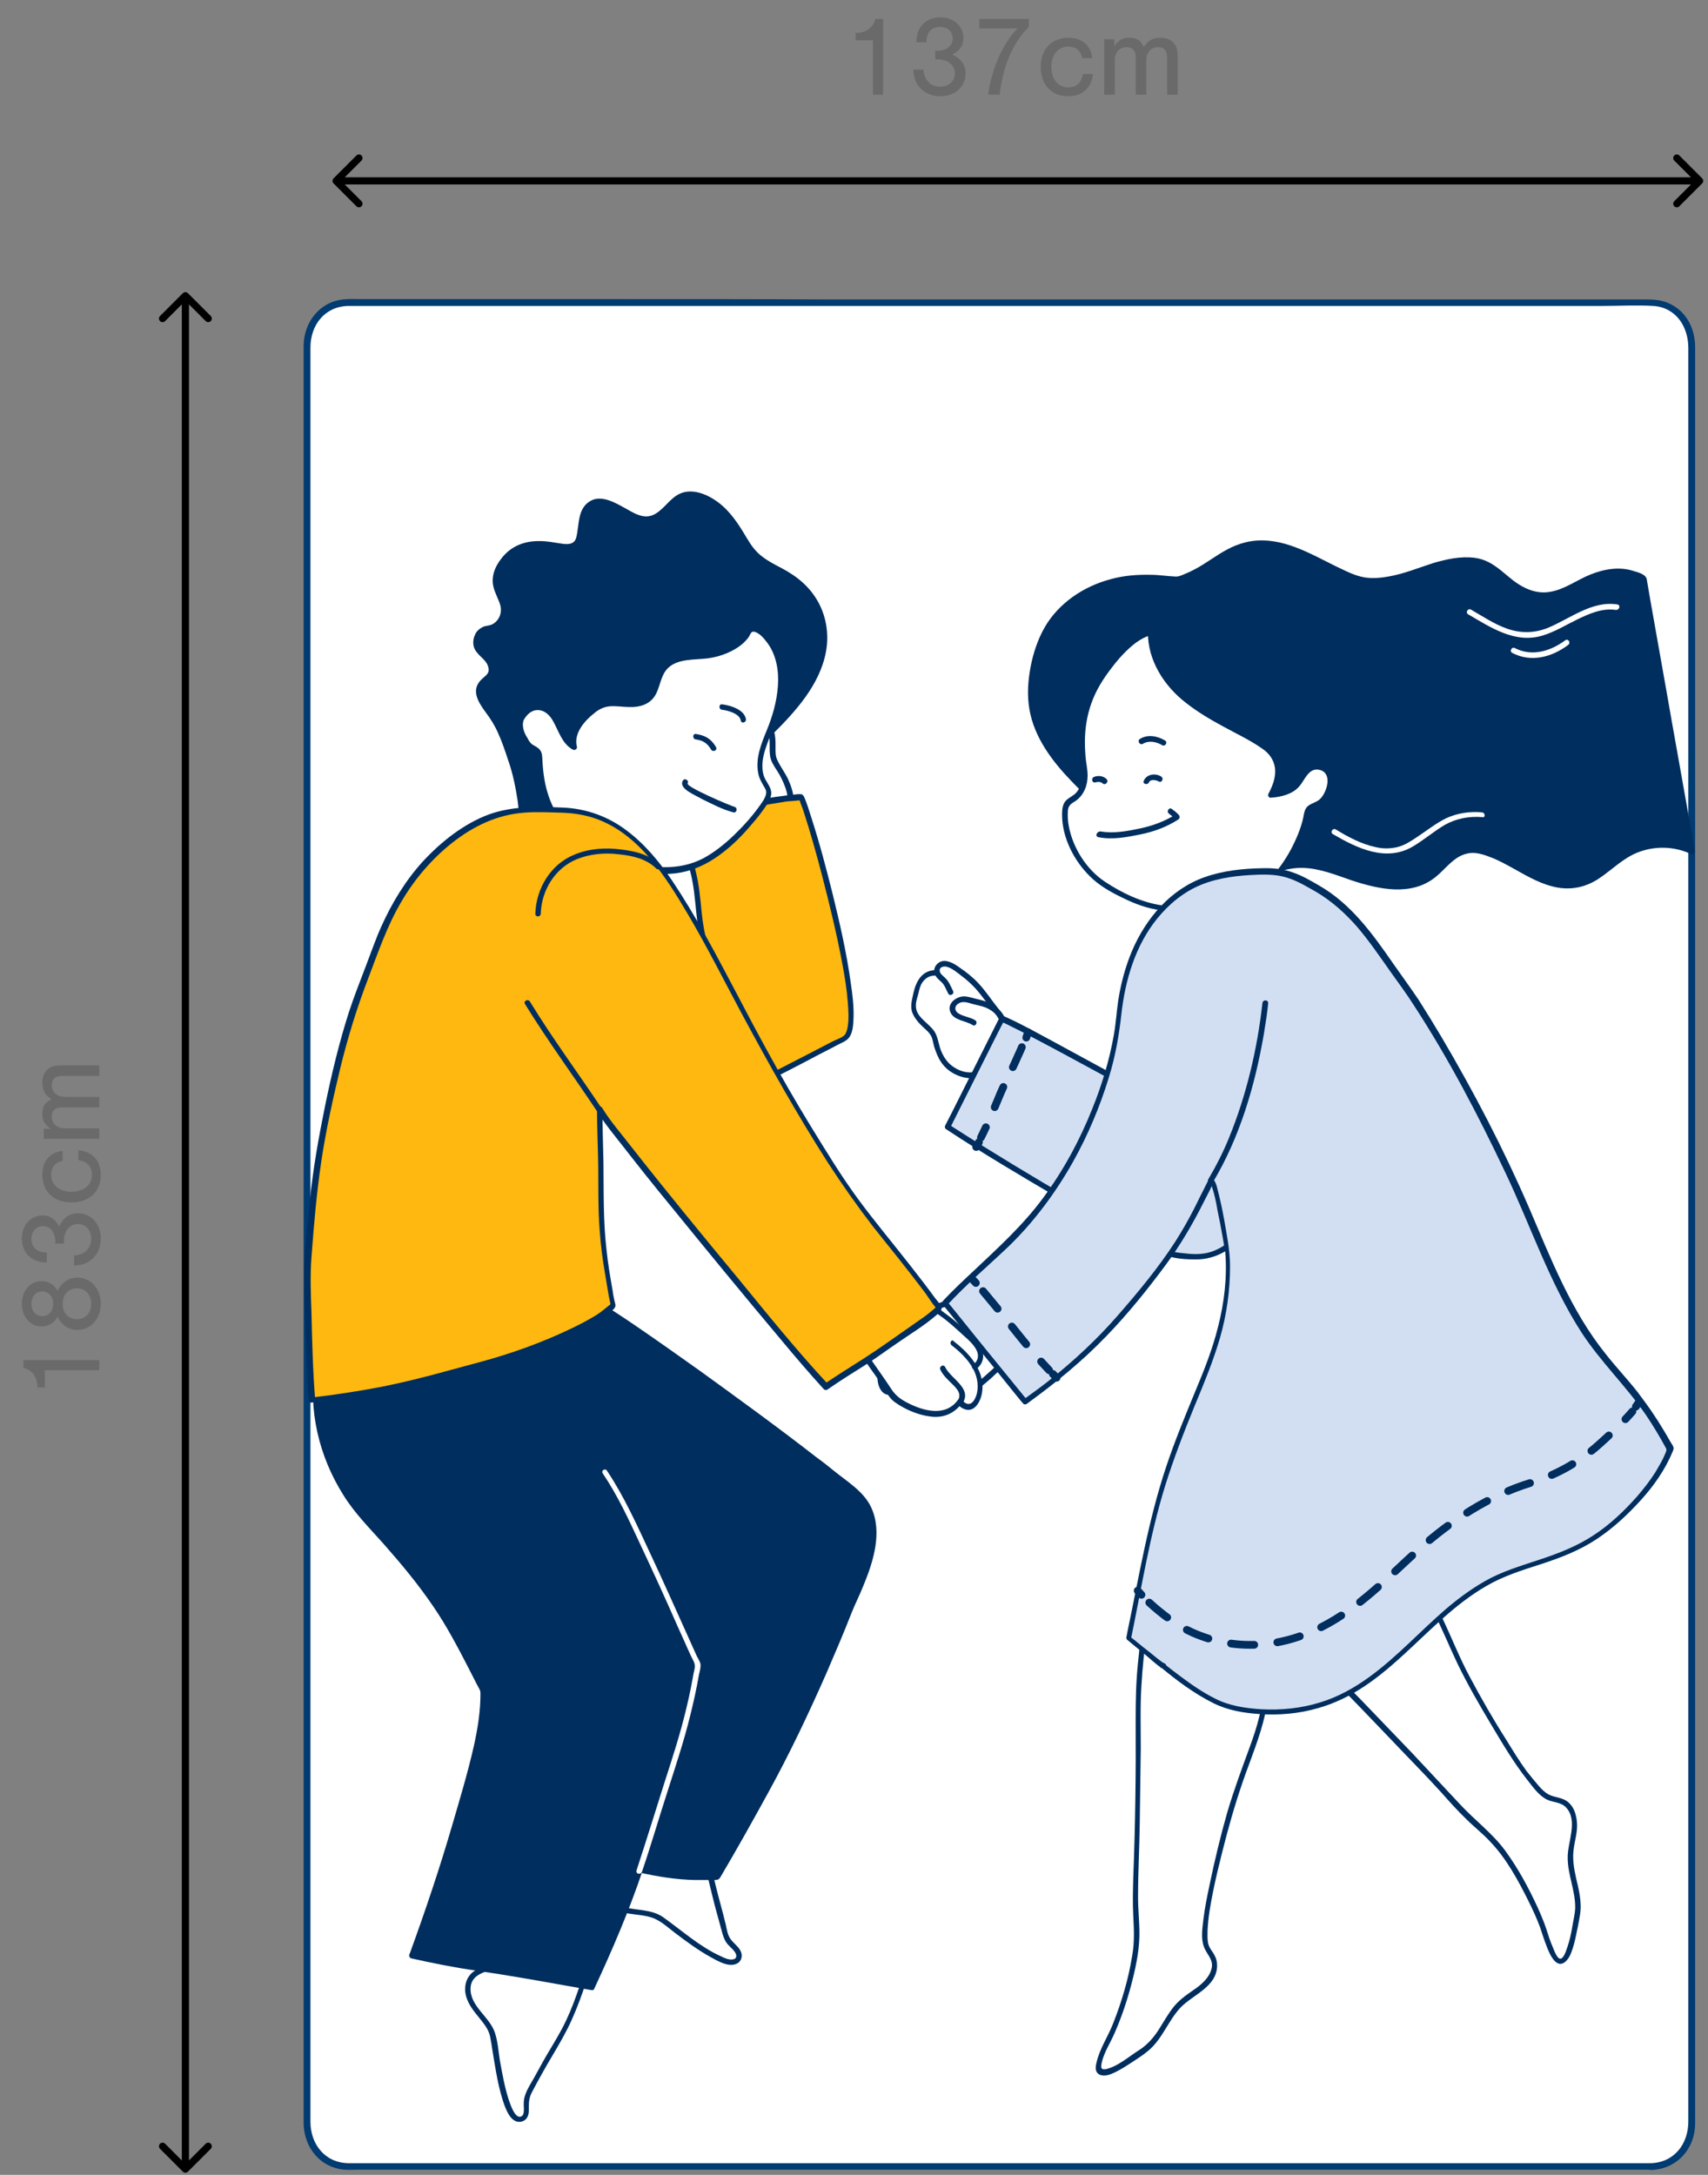 <?xml version="1.0" encoding="utf-8"?>
<svg xmlns="http://www.w3.org/2000/svg" width="238" height="303" viewBox="0 0 238 303" fill="none">
<rect x="0" y="0" width="238" height="303" fill="#808080" stroke="none"/>
<g clip-path="url(#clip0_1605_3010)">
<path d="M230.034 301.851H48.48C45.347 301.851 42.783 299.287 42.783 296.154V47.847C42.783 44.714 45.347 42.15 48.48 42.15H230.034C233.167 42.15 235.731 44.714 235.731 47.847V296.154C235.731 299.287 233.167 301.851 230.034 301.851Z" fill="white"/>
<path d="M230.034 301.376C227.707 301.376 225.381 301.376 223.055 301.376C216.93 301.376 210.806 301.376 204.634 301.376C195.803 301.376 186.972 301.376 178.189 301.376C167.934 301.376 157.678 301.376 147.423 301.376C136.883 301.376 126.296 301.376 115.756 301.376C106.023 301.376 96.29 301.376 86.557 301.376C78.914 301.376 71.222 301.376 63.578 301.376C59.163 301.376 54.748 301.376 50.38 301.376C49.763 301.376 49.145 301.376 48.481 301.376C45.205 301.281 43.258 298.67 43.258 295.584C43.258 292.783 43.258 290.029 43.258 287.228C43.258 281.625 43.258 276.023 43.258 270.421C43.258 262.587 43.258 254.753 43.258 246.919C43.258 237.566 43.258 228.213 43.258 218.813C43.258 208.51 43.258 198.208 43.258 187.905C43.258 177.27 43.258 166.588 43.258 155.953C43.258 145.603 43.258 135.253 43.258 124.95C43.258 115.597 43.258 106.244 43.258 96.891C43.258 89.057 43.258 81.271 43.258 73.485C43.258 67.882 43.258 62.28 43.258 56.678C43.258 53.924 43.258 51.17 43.258 48.417C43.258 45.331 45.205 42.719 48.481 42.624C49.145 42.624 49.763 42.624 50.427 42.624C54.843 42.624 59.306 42.624 63.721 42.624C71.412 42.624 79.103 42.624 86.795 42.624C96.48 42.624 106.166 42.624 115.898 42.624C126.486 42.624 137.121 42.624 147.708 42.624C157.963 42.624 168.218 42.624 178.474 42.624C187.257 42.624 196.04 42.624 204.776 42.624C210.901 42.624 217.073 42.624 223.197 42.624C225.571 42.624 228.04 42.482 230.414 42.624C233.595 42.862 235.256 45.568 235.256 48.464C235.256 49.509 235.256 50.506 235.256 51.55C235.256 55.871 235.256 60.191 235.256 64.511C235.256 71.348 235.256 78.185 235.256 85.022C235.256 93.71 235.256 102.398 235.256 111.087C235.256 121.057 235.256 131.027 235.256 140.998C235.256 151.537 235.256 162.077 235.256 172.617C235.256 183.157 235.256 193.697 235.256 204.19C235.256 214.113 235.256 224.035 235.256 233.958C235.256 242.599 235.256 251.287 235.256 259.928C235.256 266.67 235.256 273.364 235.256 280.106C235.256 284.332 235.256 288.51 235.256 292.735C235.256 293.685 235.256 294.634 235.256 295.584C235.256 298.67 233.31 301.281 230.034 301.376C229.417 301.376 229.417 302.325 230.034 302.325C233.642 302.23 236.206 299.382 236.206 295.821C236.206 294.966 236.206 294.064 236.206 293.21C236.206 289.079 236.206 284.996 236.206 280.866C236.206 274.124 236.206 267.43 236.206 260.688C236.206 251.999 236.206 243.311 236.206 234.623C236.206 224.653 236.206 214.73 236.206 204.76C236.206 194.125 236.206 183.442 236.206 172.807C236.206 162.125 236.206 151.443 236.206 140.808C236.206 130.79 236.206 120.725 236.206 110.707C236.206 101.971 236.206 93.188 236.206 84.452C236.206 77.663 236.206 70.826 236.206 64.037C236.206 59.764 236.206 55.538 236.206 51.265C236.206 50.316 236.206 49.319 236.206 48.369C236.206 45.521 234.734 42.909 231.885 42.007C230.794 41.675 229.654 41.722 228.515 41.722C226.9 41.722 225.239 41.722 223.624 41.722C217.5 41.722 211.375 41.722 205.298 41.722C196.515 41.722 187.684 41.722 178.901 41.722C168.551 41.722 158.153 41.722 147.803 41.722C137.121 41.722 126.438 41.722 115.709 41.722C105.976 41.675 96.243 41.675 86.463 41.675C78.724 41.675 70.985 41.675 63.294 41.675C58.926 41.675 54.558 41.675 50.19 41.675C49.383 41.675 48.576 41.627 47.769 41.722C44.445 42.102 42.309 44.998 42.309 48.227C42.309 50.838 42.309 53.497 42.309 56.108C42.309 61.615 42.309 67.17 42.309 72.678C42.309 80.511 42.309 88.393 42.309 96.226C42.309 105.627 42.309 115.027 42.309 124.428C42.309 134.825 42.309 145.27 42.309 155.668C42.309 166.398 42.309 177.175 42.309 187.905C42.309 198.303 42.309 208.653 42.309 219.05C42.309 228.546 42.309 238.041 42.309 247.537C42.309 255.323 42.309 263.157 42.309 270.943C42.309 276.545 42.309 282.1 42.309 287.702C42.309 290.361 42.309 293.02 42.309 295.726C42.309 298.765 44.16 301.566 47.294 302.183C48.196 302.373 49.145 302.278 50.095 302.278C54.415 302.278 58.736 302.278 63.056 302.278C70.7 302.278 78.391 302.278 86.035 302.278C95.816 302.278 105.596 302.278 115.376 302.278C126.059 302.278 136.741 302.278 147.423 302.278C157.773 302.278 168.123 302.278 178.426 302.278C187.304 302.278 196.183 302.278 205.013 302.278C211.138 302.278 217.31 302.278 223.435 302.278C225.618 302.278 227.802 302.278 230.034 302.278C230.651 302.325 230.651 301.376 230.034 301.376Z" fill="#003B71"/>
<path d="M127.91 185.864C125.869 186.766 123.495 188.332 122.878 190.516C122.64 191.371 122.545 192.51 122.973 193.318C123.495 194.315 124.254 194.077 125.062 193.602C125.204 194.03 125.584 194.552 126.106 195.074C128.1 197.116 133.37 195.644 134.177 195.027C135.127 194.315 135.886 193.413 136.788 192.653C138.213 191.466 141.061 189.187 141.346 187.193C141.584 185.674 139.495 183.87 138.355 183.062C136.693 181.971 133.512 181.211 131.661 181.733C129.572 182.35 127.673 183.49 125.726 184.487C124.397 185.199 122.735 186.671 124.112 188.285" fill="white"/>
<path d="M127.72 185.531C125.631 186.481 123.352 187.952 122.545 190.231C122.165 191.276 122.118 192.7 122.735 193.65C123.4 194.647 124.397 194.409 125.251 193.887C125.061 193.84 124.919 193.792 124.729 193.745C126.011 196.688 129.287 196.783 131.993 196.166C132.943 195.976 133.94 195.691 134.747 195.027C135.554 194.362 136.266 193.602 137.026 192.938C137.595 192.463 138.165 191.988 138.687 191.466C139.827 190.469 141.061 189.282 141.583 187.81C142.106 186.338 141.156 185.009 140.112 183.964C139.02 182.872 137.738 182.113 136.266 181.638C134.794 181.163 133.085 180.878 131.566 181.306C130.426 181.638 129.334 182.16 128.242 182.682C127.198 183.205 126.106 183.727 125.109 184.344C124.397 184.771 123.732 185.341 123.4 186.101C123.02 186.955 123.257 187.81 123.827 188.522C124.112 188.902 124.681 188.38 124.349 188C123.115 186.433 125.061 185.246 126.296 184.582C127.957 183.679 129.619 182.73 131.423 182.16C133.987 181.306 137.216 182.398 139.162 184.154C140.064 184.961 141.251 186.196 140.824 187.525C140.396 188.807 139.21 189.899 138.26 190.801C137.216 191.751 136.124 192.653 135.079 193.65C134.652 194.077 134.224 194.552 133.655 194.789C133.275 194.979 132.895 195.074 132.515 195.169C131.281 195.501 129.999 195.691 128.765 195.596C127.245 195.501 126.011 194.694 125.394 193.27C125.299 193.08 125.014 193.032 124.871 193.127C124.539 193.317 124.064 193.602 123.684 193.412C123.21 193.175 123.067 192.415 123.02 191.941C122.972 191.038 123.21 190.089 123.732 189.329C124.729 187.763 126.438 186.765 128.052 186.053C128.575 186.006 128.147 185.341 127.72 185.531Z" fill="#002E5E"/>
<path d="M128.242 189.377C127.15 190.754 123.874 191.323 124.729 193.697C124.919 194.172 125.631 193.982 125.489 193.507C125.109 192.558 125.868 191.988 126.628 191.513C127.388 191.038 128.242 190.659 128.812 189.946C129.097 189.567 128.527 188.997 128.242 189.377Z" fill="#002E5E"/>
<path d="M159.862 224.178C159.482 227.454 158.627 234.006 158.675 237.282C158.77 243.881 158.58 250.528 158.532 257.175C158.532 259.738 158.295 262.302 158.343 264.818C158.343 267.05 158.722 269.234 158.437 271.465C157.963 275.216 156.728 279.394 155.209 283.002C154.829 283.857 152.693 287.655 153.31 288.462C154.259 289.602 158.058 286.61 158.817 286.136C162.615 283.857 162.378 280.296 166.224 277.922C168.882 276.308 170.259 274.171 168.882 272.177C168.17 271.133 167.98 270.658 168.075 269.139C168.123 267.857 168.265 266.623 168.503 265.436C169.5 260.403 170.687 255.323 172.206 250.433C173.773 245.305 176.574 240.083 176.621 234.67C176.669 229.305 174.342 221.139 168.835 218.813C166.556 217.863 160.621 217.626 159.862 224.178Z" fill="white"/>
<path d="M159.435 224.178C159.15 226.647 158.817 229.115 158.58 231.584C158.295 234.243 158.248 236.902 158.248 239.608C158.295 246.919 158.2 254.278 157.915 261.59C157.868 263.347 157.82 265.151 157.915 266.907C158.01 268.759 158.105 270.563 157.773 272.415C157.251 275.691 156.301 278.919 155.067 282.005C154.355 283.809 153.215 285.471 152.788 287.37C152.645 287.987 152.55 288.7 153.215 289.032C153.88 289.364 154.687 289.032 155.304 288.747C156.206 288.32 157.061 287.75 157.868 287.228C158.58 286.753 159.34 286.278 160.004 285.708C161.951 284.094 162.758 281.578 164.467 279.726C166.176 277.922 169.547 276.83 169.595 273.887C169.595 273.364 169.5 272.89 169.262 272.462C168.978 271.893 168.503 271.418 168.36 270.801C168.218 270.183 168.265 269.566 168.265 268.949C168.313 268.047 168.408 267.097 168.55 266.195C169.12 262.635 170.022 259.121 170.924 255.655C171.826 252.284 172.823 249.056 174.058 245.78C175.197 242.694 176.337 239.608 176.716 236.332C176.954 233.958 176.716 231.537 176.194 229.21C175.245 224.985 172.966 220.047 168.645 218.386C165.702 217.246 161.951 218.196 160.337 220.997C159.862 221.994 159.625 223.086 159.435 224.178C159.387 224.653 160.147 224.653 160.194 224.178C160.479 222.136 161.381 220.237 163.233 219.288C164.515 218.623 166.081 218.528 167.506 218.813C171.636 219.62 174.01 224.178 175.102 227.834C175.719 229.923 176.099 232.154 176.099 234.338C176.099 237.519 175.197 240.558 174.105 243.501C173.013 246.492 171.921 249.436 171.019 252.474C170.07 255.798 169.262 259.169 168.55 262.587C168.218 264.154 167.886 265.768 167.696 267.335C167.553 268.569 167.316 269.993 167.743 271.18C168.123 272.272 169.12 272.985 168.835 274.219C168.55 275.548 167.316 276.593 166.224 277.305C165.132 278.065 164.135 278.777 163.328 279.869C162.663 280.771 162.093 281.768 161.524 282.67C160.811 283.809 159.957 284.806 158.817 285.566C158.2 285.946 157.631 286.373 157.013 286.8C156.254 287.323 155.447 287.845 154.592 288.13C154.07 288.32 153.358 288.51 153.453 287.75C153.69 286.088 154.782 284.569 155.399 283.05C156.633 280.201 157.536 277.21 158.2 274.172C158.533 272.605 158.77 270.991 158.77 269.376C158.77 267.667 158.58 266.005 158.58 264.344C158.58 260.878 158.77 257.459 158.817 253.994C158.865 250.528 158.912 247.062 158.96 243.549C158.96 240.605 158.865 237.661 159.055 234.765C159.197 232.249 159.482 229.78 159.767 227.311C159.909 226.267 160.004 225.222 160.147 224.178C160.289 223.703 159.53 223.703 159.435 224.178Z" fill="#002E5E"/>
<path d="M176.907 222.801C178.948 225.412 182.889 230.682 185.263 233.009C189.915 237.661 194.473 242.551 199.079 247.299C200.835 249.103 202.497 251.097 204.301 252.902C205.868 254.468 207.672 255.798 209.049 257.602C211.328 260.593 213.369 264.486 214.841 268.094C215.173 268.949 216.313 273.174 217.31 273.317C218.782 273.459 219.399 268.664 219.636 267.809C220.728 263.489 218.07 261.163 219.114 256.747C219.826 253.709 219.351 251.24 216.978 250.813C215.743 250.575 215.268 250.338 214.271 249.198C213.417 248.249 212.657 247.299 211.992 246.255C209.144 241.982 206.485 237.519 204.111 232.961C201.642 228.213 199.981 222.516 196.182 218.623C192.432 214.777 185.073 210.552 179.518 212.783C177.239 213.59 172.871 217.578 176.907 222.801Z" fill="white"/>
<path d="M176.574 222.991C179.613 226.932 182.604 230.872 186.117 234.385C188.633 236.902 191.055 239.466 193.524 242.029C195.945 244.593 198.414 247.062 200.788 249.673C201.927 250.955 203.067 252.237 204.301 253.424C205.393 254.516 206.627 255.465 207.672 256.605C209.903 258.931 211.517 261.922 212.942 264.771C213.559 266.005 214.129 267.24 214.603 268.522C214.888 269.376 215.173 270.278 215.506 271.133C215.885 272.13 216.882 274.599 218.259 273.174C218.829 272.605 219.066 271.703 219.304 270.943C219.541 270.088 219.684 269.234 219.873 268.379C220.063 267.335 220.301 266.385 220.253 265.341C220.206 264.106 219.921 262.919 219.636 261.732C219.351 260.451 219.114 259.169 219.256 257.839C219.399 256.462 219.873 255.181 219.731 253.804C219.636 252.854 219.351 251.81 218.592 251.145C217.784 250.385 216.692 250.48 215.79 250.006C215.268 249.721 214.841 249.293 214.461 248.866C213.844 248.154 213.274 247.442 212.704 246.73C211.707 245.353 210.805 243.881 209.903 242.409C208.052 239.513 206.342 236.522 204.728 233.483C202.022 228.403 200.408 222.516 196.325 218.291C194.521 216.439 192.384 214.872 190.058 213.733C187.731 212.546 185.073 211.644 182.461 211.739C180.42 211.786 178.568 212.451 177.049 213.828C175.53 215.252 174.58 217.199 174.818 219.288C175.102 220.617 175.72 221.899 176.574 222.991C176.859 223.371 177.524 222.991 177.239 222.611C175.672 220.57 175.055 218.053 176.479 215.774C177.476 214.208 179.043 213.068 180.847 212.641C183.316 212.071 185.927 212.641 188.206 213.59C190.627 214.587 192.906 216.059 194.853 217.816C198.983 221.519 200.74 226.837 203.067 231.727C204.443 234.575 206.058 237.377 207.672 240.083C209.286 242.789 210.9 245.543 212.847 248.011C213.606 248.961 214.414 250.148 215.553 250.718C216.455 251.145 217.547 251.05 218.259 251.857C219.921 253.709 218.402 256.7 218.449 258.836C218.449 261.21 219.541 263.442 219.494 265.863C219.446 266.765 219.209 267.667 219.066 268.569C218.924 269.424 218.734 270.278 218.449 271.133C218.307 271.513 217.974 272.795 217.452 272.89C216.977 272.937 216.55 271.703 216.408 271.37C216.028 270.516 215.743 269.614 215.458 268.712C215.126 267.715 214.698 266.718 214.271 265.768C212.989 262.967 211.517 260.261 209.713 257.792C207.957 255.418 205.535 253.614 203.541 251.477C201.262 249.056 198.983 246.587 196.705 244.166C194.426 241.792 192.099 239.371 189.82 236.997C187.874 234.955 185.785 233.009 183.933 230.872C182.271 228.973 180.752 227.026 179.233 225.032C178.616 224.225 177.998 223.418 177.381 222.611C176.954 222.231 176.242 222.611 176.574 222.991Z" fill="#002E5E"/>
<path d="M175.007 122.624C177.381 121.057 180.135 120.202 182.936 120.677C185.737 121.152 188.349 122.386 191.102 123.099C193.856 123.763 196.989 123.858 199.316 122.244C201.072 121.01 202.354 118.873 204.443 118.493C205.345 118.351 206.248 118.493 207.102 118.778C209.334 119.49 211.28 120.867 213.322 121.912C215.411 122.956 217.784 123.763 220.016 123.194C222.722 122.529 224.621 120.108 227.09 118.778C229.701 117.354 233.025 117.306 235.683 118.588L228.894 80.606C226.663 79.277 224.621 79.325 221.963 80.274C219.684 81.034 217.737 82.79 215.221 82.885C212.562 82.98 210.758 81.461 209.001 79.847C206.865 77.948 204.918 77.71 202.117 78.185C197.892 78.897 193.096 82.031 188.681 80.464C184.978 79.135 180.135 75.716 175.862 75.669C170.64 75.574 168.693 79.372 163.85 80.749C158.011 80.037 153.738 80.559 149.37 83.645C145.477 86.399 143.862 90.956 143.53 95.609C143.103 101.449 146.616 105.817 150.509 109.662C155.874 114.932 168.266 127.134 175.007 122.624Z" fill="#002E5E"/>
<path d="M175.197 122.956C177.096 121.722 179.233 120.867 181.512 120.915C183.886 120.962 186.164 121.912 188.396 122.671C192.147 123.906 196.657 124.903 200.028 122.196C201.405 121.104 202.592 119.3 204.443 118.921C205.583 118.636 206.77 119.063 207.862 119.49C208.954 119.918 209.951 120.487 210.995 121.057C212.942 122.149 214.888 123.288 217.12 123.668C219.209 124.001 221.108 123.526 222.817 122.386C224.669 121.152 226.283 119.443 228.419 118.683C230.746 117.829 233.357 117.924 235.588 118.968C235.921 119.11 236.205 118.873 236.158 118.541C235.731 116.214 235.351 113.888 234.924 111.562C234.069 106.671 233.167 101.781 232.312 96.844C231.553 92.476 230.746 88.108 229.986 83.74C229.796 82.743 229.654 81.698 229.464 80.701C229.321 79.989 228.277 79.752 227.66 79.562C225.666 78.897 223.529 79.277 221.63 80.037C219.731 80.796 218.022 82.126 215.98 82.458C213.796 82.838 211.85 81.746 210.235 80.369C208.764 79.135 207.434 77.948 205.44 77.71C203.541 77.473 201.595 77.9 199.79 78.422C197.701 79.087 195.66 79.942 193.476 80.322C192.431 80.511 191.339 80.606 190.295 80.464C189.298 80.322 188.348 79.942 187.446 79.514C183.791 77.853 180.135 75.384 176.004 75.289C174.248 75.241 172.538 75.716 170.972 76.571C169.452 77.378 168.076 78.47 166.556 79.277C166.176 79.467 165.749 79.704 165.369 79.847C164.895 80.037 164.325 80.369 163.755 80.322C162.616 80.274 161.524 80.084 160.384 80.084C158.485 80.037 156.586 80.179 154.734 80.701C150.984 81.698 147.518 84.025 145.571 87.396C144.622 89.057 144.005 90.909 143.625 92.808C143.245 94.802 143.102 96.796 143.435 98.79C144.1 102.731 146.616 106.054 149.322 108.855C151.411 111.039 153.642 113.176 155.921 115.17C158.438 117.401 161.096 119.585 163.992 121.294C166.366 122.719 169.12 124.048 171.969 123.906C173.061 123.906 174.2 123.573 175.197 122.956C175.624 122.671 175.245 122.007 174.817 122.291C172.633 123.716 169.927 123.241 167.601 122.339C164.61 121.152 161.903 119.253 159.435 117.259C157.013 115.312 154.687 113.176 152.456 111.039C149.939 108.57 147.375 106.102 145.666 102.968C144.717 101.212 144.052 99.265 143.957 97.271C143.862 95.277 144.194 93.235 144.717 91.289C145.239 89.39 146.094 87.585 147.375 86.066C148.657 84.547 150.319 83.36 152.123 82.505C153.832 81.651 155.684 81.176 157.583 80.986C159.672 80.796 161.666 80.986 163.708 81.129C164.515 81.176 165.512 80.654 166.224 80.274C167.031 79.894 167.791 79.419 168.503 78.945C169.88 78.043 171.257 77.046 172.871 76.523C176.859 75.147 180.799 77.141 184.36 78.897C186.022 79.704 187.731 80.701 189.535 81.129C191.529 81.556 193.571 81.176 195.517 80.606C197.464 80.037 199.411 79.23 201.405 78.755C203.256 78.327 205.345 78.09 207.102 78.992C208.811 79.847 209.998 81.413 211.66 82.363C213.369 83.313 215.268 83.55 217.12 82.933C219.066 82.316 220.775 81.034 222.722 80.416C223.766 80.084 224.811 79.894 225.903 79.989C226.378 80.037 226.852 80.132 227.28 80.274C227.565 80.369 227.802 80.464 228.039 80.559C228.087 80.606 228.704 80.939 228.562 80.701C228.657 80.796 228.609 81.081 228.657 81.224C228.752 81.698 228.799 82.173 228.894 82.6C229.559 86.446 230.271 90.339 230.936 94.185C231.79 99.123 232.692 104.013 233.547 108.95C234.116 112.036 234.639 115.122 235.208 118.208C235.256 118.351 235.256 118.541 235.303 118.683C235.493 118.541 235.683 118.398 235.873 118.256C234.022 117.401 231.933 117.116 229.891 117.449C227.849 117.781 226.14 118.826 224.526 120.06C222.864 121.342 221.155 122.814 218.971 122.956C216.55 123.146 214.223 122.007 212.182 120.867C210.235 119.775 208.194 118.446 205.962 118.113C203.968 117.781 202.449 118.778 201.072 120.107C200.408 120.772 199.743 121.484 198.936 121.959C197.986 122.576 196.894 122.909 195.802 123.051C193.571 123.336 191.387 122.814 189.25 122.149C186.829 121.389 184.313 120.297 181.749 120.155C179.233 120.013 176.811 120.915 174.722 122.291C174.39 122.529 174.77 123.241 175.197 122.956Z" fill="#002E5E"/>
<path d="M160.242 88.013C158.295 88.441 156.539 90.34 155.304 91.811C154.07 93.236 153.025 94.897 152.171 96.607C150.699 99.645 150.462 103.206 150.984 106.434C151.174 107.574 151.364 108.761 150.509 110.28C149.797 111.562 148.563 111.277 148.42 112.749C148.04 116.547 150.652 121.105 153.738 123.146C159.767 127.04 163.233 126.565 165.085 126.612C167.364 126.612 169.69 126.185 171.921 125.758C175.862 125.045 179.375 120.583 180.752 117.069C181.132 116.167 181.417 115.265 181.749 114.316C181.892 113.936 181.987 113.034 182.271 112.701C182.604 112.322 183.458 112.227 183.886 111.799C184.883 110.897 185.405 109.805 185.215 108.428C185.025 107.147 183.981 106.577 182.746 106.957C181.512 107.384 181.369 108.666 180.467 109.52C179.565 110.328 178.188 110.66 177.002 110.755C177.809 109.188 178.331 107.716 177.666 105.912C177.191 104.583 175.767 103.823 174.628 103.158C172.871 102.114 171.019 101.212 169.263 100.167C166.651 98.648 163.898 96.844 162.236 94.233C161.524 93.141 160.859 92.001 160.622 90.719C160.432 89.817 160.242 89.058 160.242 88.013Z" fill="white"/>
<path d="M160.147 87.633C158.533 88.013 157.203 89.152 156.064 90.339C154.782 91.669 153.642 93.093 152.74 94.707C150.746 98.031 150.034 101.781 150.509 105.627C150.699 107.289 151.174 109.235 149.844 110.565C149.417 110.945 148.847 111.182 148.467 111.609C148.04 112.131 147.993 112.844 147.993 113.508C147.993 116.689 149.654 119.918 151.886 122.102C153.12 123.336 154.687 124.238 156.254 124.998C157.583 125.662 158.96 126.232 160.384 126.565C162.331 127.039 164.372 127.039 166.319 126.944C168.313 126.849 170.354 126.47 172.301 126.042C173.82 125.71 175.197 124.855 176.384 123.858C178.948 121.674 180.61 118.778 181.749 115.692C181.891 115.265 182.081 114.838 182.224 114.363C182.319 113.983 182.366 113.603 182.461 113.271C182.699 112.559 183.696 112.511 184.218 112.084C185.357 111.087 186.022 109.52 185.547 108.001C185.167 106.672 183.791 106.149 182.556 106.672C181.132 107.241 180.942 108.998 179.613 109.71C178.853 110.137 177.903 110.327 177.049 110.375C177.144 110.565 177.286 110.755 177.381 110.945C178.236 109.188 178.9 107.194 177.903 105.342C177.049 103.728 175.007 102.873 173.488 102.019C169.88 100.025 165.702 98.173 163.138 94.802C161.666 92.856 160.669 90.529 160.717 88.061C160.717 87.586 159.957 87.586 159.957 88.061C159.909 92.001 162.236 95.609 165.274 97.936C166.841 99.17 168.598 100.215 170.354 101.164C172.159 102.161 174.105 103.063 175.814 104.25C176.811 104.915 177.476 105.77 177.666 107.004C177.808 108.286 177.334 109.473 176.764 110.565C176.622 110.802 176.764 111.182 177.096 111.134C178.521 111.039 180.087 110.66 181.037 109.568C181.844 108.666 182.366 106.814 183.98 107.289C185.69 107.811 184.883 110.327 184.028 111.229C183.506 111.799 182.794 111.847 182.224 112.321C181.797 112.701 181.702 113.318 181.607 113.888C181.274 115.455 180.562 117.069 179.802 118.493C179.043 119.87 178.141 121.152 177.096 122.292C176.052 123.384 174.865 124.381 173.441 124.95C172.728 125.283 171.969 125.425 171.162 125.568C170.212 125.757 169.215 125.947 168.218 126.042C166.176 126.327 163.945 126.422 161.904 126.137C159.055 125.71 156.349 124.428 153.927 122.814C151.364 121.105 149.512 118.114 148.942 115.17C148.8 114.458 148.752 113.698 148.8 112.986C148.847 112.226 149.227 111.989 149.844 111.609C151.031 110.802 151.553 109.425 151.553 108.048C151.553 107.336 151.411 106.624 151.316 105.912C151.221 105.057 151.174 104.203 151.174 103.348C151.174 101.544 151.459 99.692 152.076 97.983C152.693 96.227 153.69 94.612 154.829 93.141C155.826 91.811 156.966 90.529 158.295 89.532C158.96 89.058 159.625 88.678 160.432 88.488C160.859 88.25 160.622 87.538 160.147 87.633Z" fill="#002E5E"/>
<path d="M153.073 116.642C155.019 117.022 156.966 116.642 158.865 116.262C160.764 115.882 162.568 115.218 164.182 114.173C164.42 114.031 164.42 113.746 164.277 113.556C163.992 113.224 163.612 112.939 163.28 112.701C162.9 112.416 162.473 113.081 162.9 113.366C163.185 113.603 163.518 113.841 163.755 114.078C163.802 113.888 163.802 113.698 163.85 113.461C162.331 114.41 160.669 115.028 158.912 115.408C157.108 115.787 155.162 116.167 153.357 115.835C152.788 115.835 152.55 116.547 153.073 116.642Z" fill="#002E5E"/>
<path d="M160.099 108.998C160.289 108.523 161.096 108.666 161.429 108.856C161.856 109.141 162.236 108.476 161.809 108.191C161.002 107.669 159.767 107.859 159.387 108.761C159.15 109.236 159.91 109.425 160.099 108.998Z" fill="#002E5E"/>
<path d="M154.212 108.571C153.785 108.096 153.025 108.001 152.456 108.238C151.981 108.428 152.171 109.14 152.646 108.998C152.978 108.903 153.405 108.903 153.643 109.14C153.975 109.473 154.545 108.951 154.212 108.571Z" fill="#002E5E"/>
<path d="M159.245 103.633C160.099 103.111 161.144 103.348 161.951 103.823C162.378 104.06 162.758 103.396 162.331 103.158C161.286 102.541 159.909 102.256 158.817 102.968C158.437 103.206 158.817 103.87 159.245 103.633Z" fill="#002E5E"/>
<path d="M225.381 84.215C221.82 83.645 218.781 86.209 215.648 87.491C213.844 88.203 211.992 88.25 210.141 87.633C208.289 87.016 206.627 85.876 204.966 84.927C204.538 84.689 204.158 85.354 204.586 85.591C207.767 87.443 211.138 89.722 214.983 88.535C216.692 88.013 218.212 87.063 219.779 86.304C221.44 85.497 223.292 84.689 225.143 84.974C225.666 85.022 225.856 84.31 225.381 84.215Z" fill="white"/>
<path d="M218.117 89.2C216.075 90.719 213.464 91.526 211.09 90.292C210.663 90.054 210.283 90.719 210.71 90.957C213.322 92.333 216.218 91.574 218.497 89.865C218.924 89.58 218.544 88.915 218.117 89.2Z" fill="white"/>
<path d="M206.485 113.176C204.776 113.033 203.114 113.271 201.547 113.983C200.075 114.695 198.793 115.739 197.417 116.642C196.562 117.211 195.707 117.781 194.71 118.018C193.713 118.256 192.669 118.256 191.672 118.018C189.678 117.591 187.826 116.594 186.117 115.55C185.69 115.312 185.31 115.977 185.737 116.214C189.061 118.161 193.144 120.155 196.894 117.923C198.414 117.021 199.79 115.834 201.31 114.932C202.924 114.03 204.681 113.698 206.532 113.84C207.007 113.983 207.007 113.223 206.485 113.176Z" fill="white"/>
<path d="M130.331 135.538C128.954 135.538 128.005 136.677 127.767 137.959C127.625 138.576 127.482 139.146 127.387 139.716C127.197 140.618 127.577 141.187 128.052 141.947C128.527 142.612 129.191 143.039 129.714 143.609C130.331 144.273 130.331 145.175 130.616 146.03C131.28 147.977 132.23 149.306 134.556 149.828C136.313 150.208 137.358 149.116 138.212 148.404C138.497 148.166 138.734 147.929 138.924 147.644C139.731 146.6 140.491 143.276 139.494 141.71C139.209 141.282 137.737 139.431 137.453 139.051C137.12 138.576 136.788 138.149 136.408 137.721C135.743 136.962 135.126 136.392 134.319 135.822C133.559 135.253 132.705 134.588 131.803 134.351C131.091 134.161 130.283 134.825 130.616 135.632C130.806 136.107 131.423 136.487 131.708 136.914C132.04 137.342 132.183 137.864 132.42 138.339" fill="white"/>
<path d="M130.331 135.158C128.48 135.205 127.672 136.677 127.293 138.291C127.103 139.241 126.77 140.19 127.15 141.14C127.482 141.947 128.1 142.612 128.717 143.181C129.144 143.561 129.572 143.941 129.809 144.463C129.999 144.938 130.046 145.413 130.189 145.887C130.426 146.6 130.711 147.359 131.138 147.976C131.993 149.258 133.465 150.065 134.984 150.208C136.503 150.35 138.022 149.211 138.972 148.071C139.922 147.027 140.254 145.46 140.301 144.083C140.349 143.324 140.301 142.564 140.016 141.899C139.827 141.377 139.447 140.95 139.114 140.523C138.165 139.336 137.31 138.006 136.266 136.914C135.506 136.107 134.652 135.442 133.75 134.825C133.037 134.303 131.993 133.638 131.091 133.971C130.379 134.256 129.951 135.063 130.284 135.775C130.474 136.25 130.901 136.534 131.233 136.867C131.661 137.294 131.85 137.911 132.135 138.434C132.373 138.861 133.037 138.481 132.8 138.054C132.468 137.389 132.23 136.724 131.66 136.202C131.423 135.965 130.996 135.68 130.948 135.3C130.853 134.73 131.471 134.588 131.898 134.683C132.658 134.873 133.37 135.49 133.987 135.965C134.699 136.487 135.364 137.104 135.981 137.769C136.788 138.671 137.453 139.668 138.212 140.617C138.925 141.52 139.494 142.184 139.542 143.371C139.589 144.558 139.352 145.982 138.782 147.027C138.497 147.549 138.022 147.929 137.595 148.261C137.073 148.689 136.551 149.116 135.933 149.306C134.604 149.686 132.99 148.973 132.088 147.976C131.661 147.502 131.376 146.979 131.138 146.41C130.853 145.698 130.758 144.938 130.474 144.226C129.904 142.659 127.53 141.899 127.625 140.048C127.625 139.525 127.815 139.003 127.957 138.481C128.052 138.054 128.147 137.626 128.337 137.199C128.717 136.439 129.382 135.917 130.236 135.917C130.853 135.917 130.853 135.158 130.331 135.158Z" fill="#002E5E"/>
<path d="M140.301 142.564C140.017 141.425 139.257 140.475 138.212 139.905C137.69 139.621 137.121 139.431 136.551 139.288C135.839 139.146 135.126 138.861 134.367 138.813C133.275 138.813 131.945 139.763 132.42 140.997C132.895 142.184 134.557 142.184 135.506 142.802C135.934 143.086 136.313 142.422 135.886 142.137C135.126 141.662 134.034 141.615 133.37 141.045C132.943 140.618 133.085 140.095 133.56 139.81C134.129 139.431 134.842 139.668 135.459 139.858C136.313 140.095 137.168 140.19 137.928 140.665C138.735 141.14 139.304 141.852 139.494 142.754C139.637 143.276 140.396 143.039 140.301 142.564Z" fill="#002E5E"/>
<path d="M139.542 141.994C142.011 142.801 168.313 157.472 170.402 158.421C172.539 159.418 173.536 161.033 174.533 163.169C175.672 165.685 177.239 165.97 175.957 168.344C174.77 170.528 171.732 173.567 169.405 174.564C167.459 175.371 165.844 175.086 163.803 174.848C160.1 174.469 135.506 159.228 132.041 156.949L139.542 141.994Z" fill="#D2DFF3"/>
<path d="M139.447 142.327C139.969 142.516 140.586 142.849 141.156 143.134C142.248 143.656 143.293 144.226 144.385 144.795C147.376 146.362 150.319 147.976 153.31 149.591C158.628 152.487 163.898 155.43 169.263 158.279C170.26 158.801 171.257 159.228 172.064 159.988C172.966 160.843 173.536 161.935 174.058 163.027C174.343 163.596 174.628 164.166 174.96 164.688C175.245 165.163 175.625 165.59 175.862 166.065C176.384 167.11 175.672 168.202 175.102 169.056C174.39 170.148 173.488 171.098 172.491 172C171.589 172.854 170.592 173.614 169.453 174.136C168.028 174.801 166.556 174.801 165.037 174.611C163.945 174.516 163.138 174.374 162.094 173.946C160.954 173.472 159.815 172.902 158.723 172.332C155.589 170.718 152.551 168.961 149.512 167.205C143.957 163.976 138.45 160.653 133.037 157.187C132.753 156.997 132.515 156.855 132.23 156.665C132.278 156.855 132.325 156.997 132.373 157.187C134.557 152.819 136.788 148.404 138.972 144.036C139.304 143.419 139.589 142.801 139.922 142.184C140.159 141.757 139.494 141.33 139.257 141.804C137.073 146.172 134.842 150.588 132.658 154.955C132.325 155.573 132.04 156.19 131.708 156.807C131.613 156.997 131.661 157.234 131.851 157.329C136.883 160.653 142.106 163.739 147.281 166.777C150.509 168.676 153.785 170.576 157.108 172.332C158.343 172.997 159.625 173.662 160.907 174.231C161.714 174.611 162.568 174.991 163.423 175.181C164.467 175.418 165.607 175.466 166.651 175.466C167.981 175.466 169.263 175.133 170.402 174.516C172.586 173.282 174.485 171.383 175.862 169.294C176.432 168.439 177.049 167.347 176.764 166.255C176.479 165.258 175.625 164.451 175.15 163.501C174.533 162.362 174.105 161.175 173.251 160.131C172.539 159.228 171.637 158.516 170.592 158.042C168.883 157.234 167.269 156.285 165.607 155.383C162.568 153.721 159.53 152.059 156.491 150.398C153.263 148.641 150.034 146.884 146.806 145.128C144.669 143.988 142.58 142.801 140.396 141.804C140.159 141.709 139.922 141.567 139.684 141.519C139.21 141.424 138.972 142.184 139.447 142.327Z" fill="#002E5E"/>
<path d="M143.292 143.846C143.15 144.131 143.055 144.368 143.007 144.558" stroke="#002E5E" stroke-width="1.08" stroke-miterlimit="10" stroke-linecap="round"/>
<path d="M142.39 145.887C142.295 146.125 142.153 146.457 141.82 147.169C140.966 149.163 139.874 151.11 139.067 153.151C138.355 154.86 137.642 156.57 136.693 158.469" stroke="#002E5E" stroke-width="1.08" stroke-miterlimit="10" stroke-linecap="round" stroke-dasharray="3.06 3.06"/>
<path d="M136.408 159.133C136.313 159.371 136.171 159.561 136.028 159.798" stroke="#002E5E" stroke-width="1.08" stroke-miterlimit="10" stroke-linecap="round"/>
<path d="M131.613 181.638C133.464 179.597 138.117 175.371 140.159 173.424C151.268 162.79 155.256 147.929 155.779 142.137C156.348 135.538 158.58 128.701 164.23 124.523C167.031 122.434 170.734 121.627 174.2 121.484C175.862 121.389 177.381 121.294 178.995 121.722C180.609 122.102 181.796 122.861 183.221 123.668C189.06 126.897 191.767 132.072 195.565 137.199C201.025 144.606 209.903 161.793 213.321 170.291C222.484 192.843 225.048 188 232.692 201.911C231.22 205.804 228.134 209.222 225.143 211.929C222.817 214.018 220.111 215.632 217.119 216.771C214.983 217.578 212.752 218.196 210.615 218.955C201.357 222.279 196.609 230.872 188.443 235.62C183.268 238.658 177.096 239.276 171.304 237.899C167.838 237.092 161.666 231.917 161.856 232.059C162.995 233.009 157.203 228.261 157.203 228.261C157.203 228.261 158.817 220.569 159.34 217.626C163.47 195.501 171.779 189.994 170.924 174.374C170.924 174.374 169.167 163.454 168.598 164.641C165.084 171.858 163.518 174.706 155.969 183.49C153.215 186.671 149.037 190.849 142.77 195.312L131.613 181.638Z" fill="#D2DFF3"/>
<path d="M131.898 181.923C134.604 178.979 137.69 176.368 140.586 173.615C144.147 170.149 147.138 166.113 149.559 161.793C151.601 158.137 153.262 154.196 154.497 150.161C155.399 147.265 155.921 144.321 156.254 141.33C156.776 136.582 158.2 131.74 161.239 127.989C162.853 125.995 164.894 124.286 167.316 123.289C169.879 122.244 172.586 121.959 175.292 121.864C176.764 121.817 178.235 121.864 179.66 122.386C180.942 122.814 182.176 123.573 183.363 124.238C185.547 125.52 187.446 127.229 189.108 129.128C190.77 131.075 192.194 133.164 193.666 135.253C194.805 136.867 195.992 138.434 197.037 140.096C201.832 147.455 205.962 155.336 209.713 163.264C213.274 170.718 215.885 178.695 220.395 185.674C223.054 189.757 226.615 193.128 229.369 197.163C230.366 198.635 231.268 200.154 232.122 201.721C232.265 202.006 232.217 202.006 232.122 202.338C231.98 202.623 231.885 202.908 231.742 203.193C231.41 203.858 231.03 204.475 230.65 205.139C229.891 206.326 229.036 207.418 228.134 208.463C226.377 210.457 224.383 212.356 222.152 213.828C219.731 215.442 217.119 216.439 214.366 217.341C211.802 218.196 209.238 218.955 206.912 220.285C204.918 221.424 203.066 222.801 201.357 224.273C197.796 227.359 194.615 230.872 190.817 233.626C188.728 235.145 186.449 236.427 183.933 237.187C181.322 237.994 178.568 238.279 175.814 238.136C173.535 237.994 171.256 237.661 169.262 236.617C167.553 235.762 165.986 234.67 164.467 233.531C163.707 232.961 162.948 232.391 162.188 231.774C161.998 231.964 161.808 232.154 161.666 232.297C161.713 232.344 161.856 232.534 161.761 232.344C161.951 232.154 162.093 232.012 162.283 231.822C162.378 231.869 162.141 231.727 162.093 231.679C161.903 231.537 161.713 231.394 161.523 231.252C160.954 230.825 160.432 230.35 159.862 229.923C159.055 229.305 158.295 228.641 157.488 228.024C157.535 228.166 157.535 228.261 157.583 228.403C159.055 221.282 160.194 214.018 162.331 207.086C163.518 203.288 164.942 199.585 166.461 195.881C167.743 192.795 169.025 189.709 169.974 186.481C170.924 183.205 171.399 179.834 171.399 176.416C171.399 174.137 170.924 171.953 170.544 169.721C170.307 168.44 170.022 167.11 169.69 165.828C169.595 165.401 169.262 163.882 168.55 164.262C168.408 164.356 168.36 164.499 168.265 164.641C168.028 165.116 167.79 165.591 167.553 166.066C167.126 166.873 166.746 167.727 166.319 168.534C165.559 170.006 164.752 171.431 163.85 172.855C161.476 176.558 158.627 179.976 155.731 183.3C152.835 186.623 149.607 189.614 146.141 192.368C145.001 193.27 143.814 194.125 142.628 194.979C142.77 194.979 142.96 195.027 143.102 195.027C139.826 190.991 136.55 187.003 133.322 182.968C132.847 182.398 132.42 181.828 131.945 181.306C131.613 180.926 131.091 181.448 131.423 181.828C134.699 185.864 137.975 189.852 141.203 193.887C141.678 194.457 142.105 195.027 142.58 195.549C142.675 195.691 142.912 195.691 143.055 195.597C146.995 192.748 150.794 189.662 154.165 186.149C157.156 183.063 159.909 179.644 162.473 176.178C164.467 173.472 166.176 170.576 167.696 167.537C168.123 166.683 168.598 165.828 168.977 164.974C169.072 164.736 169.072 164.879 168.835 164.879C168.645 164.879 168.645 164.831 168.645 164.831C168.645 164.926 168.788 165.116 168.835 165.211C169.215 166.303 169.452 167.442 169.642 168.582C169.927 169.911 170.164 171.193 170.402 172.523C170.497 173.187 170.639 173.852 170.734 174.469C171.019 177.887 170.592 181.496 169.737 184.819C168.977 187.905 167.791 190.896 166.556 193.84C165.132 197.306 163.707 200.724 162.521 204.285C160.004 211.786 158.722 219.62 157.108 227.311C157.061 227.549 157.013 227.834 156.966 228.071C156.918 228.213 156.966 228.356 157.061 228.451C157.868 229.116 158.675 229.78 159.482 230.445C160.289 231.11 161.049 231.869 161.951 232.439C162.283 232.629 162.663 232.249 162.473 231.917C162.426 231.822 162.331 231.774 162.236 231.727C161.856 231.394 161.286 231.964 161.713 232.249C163.992 234.148 166.414 235.952 169.072 237.282C171.066 238.279 173.298 238.658 175.482 238.801C178.188 238.991 180.989 238.753 183.6 237.994C193.381 235.288 198.603 225.887 207.054 220.997C209.476 219.573 212.087 218.765 214.746 217.911C217.499 217.009 220.11 216.012 222.532 214.398C224.811 212.878 226.805 211.027 228.656 208.985C230.461 206.991 232.027 204.76 233.072 202.243C233.167 202.006 233.262 201.816 233.167 201.579C233.072 201.341 232.929 201.104 232.787 200.914C232.55 200.487 232.312 200.107 232.075 199.68C231.6 198.92 231.173 198.16 230.65 197.401C229.891 196.214 229.036 195.074 228.182 193.935C226.757 192.131 225.191 190.469 223.766 188.665C218.876 182.588 216.075 175.276 213.036 168.202C209.523 160.083 205.393 152.155 200.882 144.511C199.838 142.754 198.793 141.045 197.701 139.336C196.562 137.627 195.327 135.965 194.14 134.256C191.244 130.078 188.253 125.9 183.743 123.336C182.603 122.671 181.464 122.007 180.23 121.579C178.853 121.057 177.381 120.915 175.862 120.962C173.155 121.01 170.449 121.295 167.885 122.197C163.138 123.858 159.719 127.894 157.773 132.404C156.823 134.636 156.206 136.962 155.826 139.336C155.589 140.95 155.494 142.564 155.209 144.179C154.592 147.692 153.547 151.158 152.218 154.434C150.461 158.849 148.182 163.075 145.334 166.92C142.533 170.718 139.067 173.852 135.648 177.08C134.224 178.41 132.752 179.787 131.423 181.211C130.996 181.733 131.565 182.303 131.898 181.923Z" fill="#002E5E"/>
<path d="M175.909 139.763C175.197 146.173 173.678 152.582 171.257 158.517C170.449 160.511 169.452 162.457 168.36 164.309C168.123 164.736 168.788 165.116 169.025 164.689C172.776 158.422 174.865 151.253 176.099 144.131C176.337 142.659 176.574 141.235 176.716 139.763C176.716 139.241 175.957 139.241 175.909 139.763Z" fill="#002E5E"/>
<path d="M135.458 178.172C135.648 178.362 135.791 178.552 135.981 178.742" stroke="#002E5E" stroke-width="1.08" stroke-miterlimit="10" stroke-linecap="round"/>
<path d="M136.978 179.881C137.737 180.783 138.354 181.543 139.304 182.683C140.681 184.392 143.387 187.952 146.188 190.896" stroke="#002E5E" stroke-width="1.08" stroke-miterlimit="10" stroke-linecap="round" stroke-dasharray="3.18 3.18"/>
<path d="M146.71 191.418C146.9 191.608 147.09 191.798 147.233 191.941" stroke="#002E5E" stroke-width="1.08" stroke-miterlimit="10" stroke-linecap="round"/>
<path d="M158.533 221.614C158.723 221.804 158.865 221.994 159.055 222.184" stroke="#002E5E" stroke-width="1.08" stroke-miterlimit="10" stroke-linecap="round"/>
<path d="M160.147 223.275C161.951 224.937 164.135 226.551 166.177 227.453C172.064 230.065 178.426 229.59 184.123 226.694C189.44 223.988 193.286 219.857 197.654 215.916C202.069 211.928 207.482 208.368 213.227 206.611C216.835 205.519 220.063 203.715 222.912 201.151C224.336 199.869 226.093 198.255 227.47 196.641" stroke="#002E5E" stroke-width="1.08" stroke-miterlimit="10" stroke-linecap="round" stroke-dasharray="3.24 3.24"/>
<path d="M227.944 195.976C228.087 195.786 228.229 195.549 228.372 195.359" stroke="#002E5E" stroke-width="1.08" stroke-miterlimit="10" stroke-linecap="round"/>
<path d="M100.516 99.36C101.608 98.22 103.222 98.315 104.504 99.123C105.074 99.502 105.691 99.787 106.26 100.167C107.115 100.737 107.352 101.449 107.59 102.446C107.78 103.348 107.59 104.203 107.685 105.105C107.78 106.149 108.492 106.814 108.967 107.716C110.059 109.757 111.008 112.036 109.062 113.888C108.16 114.743 106.261 115.645 105.026 115.835C104.646 115.882 104.219 115.882 103.839 115.882C102.367 115.74 98.996 113.793 98.474 111.751C98.332 111.182 97.952 108.523 97.857 108.001C97.715 107.384 97.62 106.719 97.525 106.102C97.43 104.962 97.43 103.965 97.572 102.873C97.667 101.829 97.809 100.594 98.332 99.645C98.759 98.885 99.898 98.743 100.326 99.645C100.563 100.167 100.421 100.974 100.516 101.544C100.611 102.114 100.943 102.683 101.133 103.253" fill="white"/>
<path d="M100.801 99.645C102.367 98.125 104.219 99.36 105.691 100.262C106.498 100.737 106.925 101.306 107.115 102.208C107.352 103.253 107.163 104.25 107.305 105.294C107.4 106.054 107.827 106.671 108.254 107.336C108.729 108.048 109.109 108.855 109.394 109.615C109.679 110.375 109.869 111.277 109.679 112.084C109.489 112.938 108.872 113.603 108.16 114.125C106.878 114.98 105.121 115.787 103.554 115.455C102.225 115.17 100.943 114.315 99.993 113.413C99.519 112.938 99.044 112.369 98.854 111.704C98.712 111.229 98.664 110.754 98.617 110.28C98.427 108.998 98.142 107.716 97.952 106.434C97.809 105.294 97.809 104.107 97.904 102.968C97.999 101.971 98.047 100.879 98.522 99.977C98.712 99.597 99.044 99.312 99.471 99.407C99.993 99.55 100.041 100.119 100.041 100.547C100.041 100.927 100.041 101.306 100.136 101.734C100.231 102.303 100.516 102.826 100.706 103.348C100.896 103.823 101.608 103.633 101.465 103.158C101.275 102.636 100.99 102.113 100.896 101.544C100.801 101.069 100.848 100.547 100.801 100.072C100.706 99.312 100.231 98.695 99.424 98.648C97.43 98.553 97.335 101.496 97.192 102.873C97.05 104.06 97.05 105.294 97.192 106.529C97.287 107.336 97.477 108.096 97.62 108.855C97.809 110.137 97.857 111.704 98.569 112.843C99.471 114.268 101.038 115.265 102.557 115.882C104.219 116.547 105.881 116.167 107.447 115.407C109.109 114.6 110.628 113.271 110.581 111.277C110.533 110.327 110.201 109.425 109.821 108.57C109.394 107.668 108.777 106.861 108.349 105.959C108.017 105.342 108.065 104.677 108.065 103.965C108.065 103.3 108.065 102.636 107.875 101.971C107.637 100.974 107.163 100.214 106.26 99.692C105.263 99.075 104.219 98.315 103.032 98.173C101.987 98.03 100.99 98.363 100.231 99.122C99.898 99.455 100.468 99.977 100.801 99.645Z" fill="#002E5E"/>
<path d="M99.329 112.653C97.905 110.517 99.234 108.238 100.373 106.339C100.658 105.912 100.991 105.484 101.513 105.342C101.988 105.199 102.605 105.342 102.7 105.864C102.937 106.909 101.893 108.096 101.703 109.093C101.608 109.567 102.368 109.805 102.462 109.283C102.7 108.048 104.077 106.481 103.27 105.199C102.605 104.155 101.086 104.392 100.326 105.105C99.851 105.532 99.566 106.102 99.281 106.671C98.949 107.336 98.522 107.953 98.237 108.618C97.667 110.09 97.715 111.656 98.617 112.986C98.949 113.461 99.614 113.081 99.329 112.653Z" fill="#002E5E"/>
<path d="M106.165 150.588C104.694 149.163 90.165 140.048 89.311 138.196C88.266 136.059 98.996 133.97 98.237 131.739C97.097 128.511 97.382 124.807 96.528 121.531C96.338 120.819 95.293 116.736 95.436 116.261C95.531 115.977 96.148 115.454 96.385 115.264C98.094 114.03 100.705 113.223 102.652 112.606C104.599 111.988 111.293 110.991 111.53 111.086C112.1 111.324 121.311 142.801 117.607 144.7C115.139 145.982 108.539 149.401 106.165 150.588Z" fill="#FFB80F"/>
<path d="M106.45 150.303C105.548 149.448 104.456 148.784 103.459 148.119C101.703 146.884 99.898 145.698 98.142 144.463C96.338 143.229 94.534 141.994 92.729 140.665C92.065 140.19 91.4 139.668 90.783 139.146C90.451 138.861 89.928 138.481 89.738 138.101C89.216 137.247 91.78 136.25 92.35 136.012C94.059 135.205 95.91 134.635 97.477 133.543C97.952 133.211 98.522 132.784 98.664 132.214C98.759 131.787 98.569 131.407 98.474 131.027C98.189 130.125 98.047 129.175 97.904 128.226C97.667 126.422 97.572 124.57 97.24 122.766C97.05 121.721 96.765 120.724 96.528 119.68C96.29 118.683 95.958 117.638 95.91 116.594C95.863 116.119 96.29 115.834 96.67 115.549C97.287 115.075 97.999 114.742 98.712 114.41C101.085 113.365 103.602 112.653 106.118 112.226C107.305 112.036 108.444 111.846 109.631 111.656C109.774 111.656 111.53 111.514 111.578 111.466C111.53 111.656 111.246 111.087 111.388 111.419C111.435 111.609 111.435 111.514 111.483 111.704C111.625 112.084 111.768 112.463 111.91 112.843C112.907 115.882 113.762 118.968 114.569 122.054C115.613 126.089 116.611 130.172 117.37 134.256C117.702 136.012 117.987 137.769 118.13 139.573C118.225 140.76 118.32 142.089 118.082 143.276C117.987 143.609 117.892 143.988 117.702 144.178C117.418 144.558 116.468 144.843 115.946 145.128C113.572 146.362 111.198 147.597 108.777 148.831C107.875 149.306 106.973 149.781 106.071 150.208C105.643 150.445 106.023 151.11 106.45 150.873C108.729 149.733 110.961 148.594 113.192 147.407C114.332 146.79 115.519 146.22 116.658 145.603C117.18 145.318 117.892 145.08 118.272 144.606C118.889 143.846 118.889 142.659 118.937 141.757C118.984 140.19 118.794 138.576 118.557 137.009C117.987 132.831 117.038 128.701 116.041 124.618C115.139 121.009 114.189 117.401 113.05 113.888C112.765 112.986 112.48 112.036 112.1 111.134C112.005 110.944 111.91 110.707 111.673 110.659C111.483 110.612 111.198 110.659 111.008 110.659C110.581 110.707 110.154 110.754 109.774 110.802C107.495 111.087 105.168 111.419 102.985 112.036C101.513 112.416 100.088 112.938 98.664 113.555C97.904 113.888 97.145 114.268 96.48 114.695C96.005 115.027 95.388 115.407 95.198 115.977C95.056 116.262 95.151 116.641 95.198 116.974C95.293 117.496 95.388 118.018 95.483 118.541C95.721 119.538 95.958 120.487 96.195 121.484C96.67 123.288 96.812 125.092 97.002 126.944C97.097 127.846 97.192 128.748 97.382 129.65C97.477 130.078 97.572 130.505 97.667 130.98C97.762 131.264 97.952 131.644 97.952 131.977C97.952 132.451 97.24 132.879 96.86 133.116C96.053 133.638 95.151 134.018 94.296 134.398C93.347 134.825 92.397 135.205 91.448 135.68C90.735 136.012 90.023 136.392 89.454 136.914C89.026 137.294 88.789 137.864 89.026 138.434C89.216 138.861 89.643 139.193 89.976 139.478C91.353 140.712 92.872 141.757 94.344 142.801C97.809 145.27 101.465 147.549 104.884 150.065C105.263 150.35 105.643 150.588 105.976 150.92C106.26 151.205 106.783 150.683 106.45 150.303Z" fill="#002E5E"/>
<path d="M107.352 102.114C111.483 98.078 116.42 92.428 114.521 86.066C113.856 83.882 112.29 81.698 110.486 80.559C107.874 78.85 105.69 78.47 103.981 75.621C102.272 72.82 100.61 69.972 97.097 69.07C93.441 68.12 92.919 72.63 89.785 72.44C87.839 72.298 84.326 68.88 82.332 70.304C80.955 71.301 81.002 73.39 80.765 74.814C80.48 76.666 78.771 76.239 77.204 76.001C75.115 75.669 72.361 75.574 70.605 77.615C67.376 81.319 70.415 83.075 70.225 85.212C70.082 86.636 69.323 87.443 67.946 87.633C66.949 87.776 66.284 88.725 66.379 89.722C66.474 90.957 67.709 91.289 68.183 92.333C69.275 94.66 67.044 94.422 66.664 96.132C66.379 97.556 68.326 99.312 68.99 100.547C69.94 102.209 70.462 103.965 71.127 105.817C71.744 107.574 72.883 112.274 72.551 114.173L107.352 102.114Z" fill="#002E5E"/>
<path d="M107.59 102.351C110.818 99.17 114.236 95.419 115.091 90.814C115.518 88.487 115.186 86.114 114.094 84.025C112.907 81.793 111.103 80.321 108.966 79.182C108.064 78.707 107.115 78.232 106.308 77.615C105.311 76.903 104.646 75.954 104.029 74.909C102.937 73.057 101.75 71.206 99.993 69.924C98.569 68.879 96.48 67.977 94.723 68.784C93.394 69.402 92.634 70.778 91.4 71.538C89.833 72.535 88.361 71.491 86.984 70.731C85.703 70.019 83.851 68.974 82.379 69.734C80.385 70.778 80.765 73.152 80.29 74.909C80.005 75.954 78.961 75.859 78.106 75.716C77.156 75.574 76.207 75.384 75.257 75.384C73.073 75.336 71.127 76.096 69.798 77.9C69.18 78.707 68.706 79.657 68.658 80.701C68.611 81.461 68.848 82.173 69.133 82.838C69.37 83.455 69.75 84.12 69.798 84.832C69.845 85.734 69.37 86.636 68.516 87.016C68.088 87.206 67.614 87.158 67.186 87.395C66.759 87.633 66.379 87.965 66.189 88.44C65.809 89.247 65.857 90.197 66.427 90.861C67.044 91.668 67.946 92.096 68.088 93.188C68.183 93.9 67.519 94.232 67.091 94.66C65.572 96.131 66.617 97.793 67.661 99.217C68.373 100.167 68.943 101.069 69.418 102.161C69.987 103.395 70.415 104.725 70.842 106.007C71.459 107.763 71.839 109.662 72.124 111.514C72.219 112.321 72.361 113.176 72.219 113.983C72.171 114.268 72.361 114.553 72.694 114.458C76.634 113.081 80.527 111.751 84.468 110.375C90.735 108.238 96.955 106.054 103.222 103.918C104.646 103.443 106.07 102.921 107.495 102.446C107.969 102.303 107.779 101.544 107.305 101.686C103.364 103.063 99.471 104.392 95.53 105.769C89.263 107.906 83.044 110.09 76.777 112.226C75.352 112.701 73.928 113.223 72.504 113.698C72.646 113.84 72.836 114.03 72.978 114.173C73.216 112.464 72.789 110.612 72.456 108.95C72.029 107.051 71.412 105.2 70.747 103.348C70.32 102.208 69.845 100.974 69.18 99.93C68.611 99.075 67.898 98.363 67.424 97.461C66.996 96.654 66.996 95.894 67.661 95.229C68.088 94.802 68.611 94.517 68.8 93.9C69.038 93.188 68.753 92.286 68.326 91.668C67.803 90.956 66.759 90.482 66.759 89.484C66.759 88.962 66.996 88.44 67.424 88.155C67.851 87.87 68.421 87.87 68.895 87.68C69.608 87.395 70.177 86.826 70.415 86.066C70.937 84.547 70.177 83.407 69.703 81.983C69.038 79.942 70.367 77.758 72.171 76.761C73.976 75.764 76.065 76.096 78.011 76.428C78.771 76.523 79.625 76.666 80.29 76.238C81.05 75.811 81.192 74.957 81.24 74.149C81.43 72.488 81.762 69.829 84.041 70.304C85.75 70.636 87.127 71.871 88.741 72.488C90.118 73.01 91.447 72.583 92.492 71.633C93.489 70.731 94.391 69.354 95.863 69.212C96.907 69.117 97.999 69.592 98.854 70.066C99.803 70.589 100.61 71.348 101.275 72.203C102.652 73.865 103.459 75.954 105.026 77.473C106.545 78.945 108.539 79.657 110.248 80.796C112.29 82.173 113.809 84.452 114.331 86.826C115.376 91.621 112.432 96.036 109.346 99.407C108.634 100.214 107.827 100.974 107.067 101.734C106.687 102.161 107.257 102.731 107.59 102.351Z" fill="#002E5E"/>
<path d="M72.646 100.119C73.501 98.362 75.447 98.03 76.776 99.454C78.058 100.784 78.248 103.253 80.005 104.155C79.483 102.35 81.049 100.356 82.331 99.264C83.471 98.315 84.23 97.935 85.797 97.983C87.222 98.03 88.836 98.457 90.118 97.603C92.159 96.273 91.21 93.33 93.821 92.143C95.91 91.241 98.379 91.716 100.515 90.861C101.655 90.434 102.889 89.817 103.696 88.867C104.503 87.965 104.266 87.3 105.548 87.775C106.212 88.06 106.83 88.819 107.257 89.342C108.159 90.529 108.586 91.953 108.776 93.425C109.061 96.416 108.254 99.454 107.114 102.208C106.307 104.155 105.5 106.339 106.26 108.428C106.735 109.709 107.542 109.852 106.972 111.134C106.687 111.751 106.165 112.463 105.738 112.985C102.842 116.689 98.663 120.914 93.821 121.199C88.693 121.484 85.085 120.06 81.524 117.876C77.251 115.264 75.305 111.086 75.162 105.294C75.162 104.345 73.88 104.392 73.311 103.395C72.788 102.588 72.171 101.069 72.646 100.119Z" fill="white"/>
<path d="M72.978 100.309C73.406 99.549 74.07 98.885 75.02 98.932C75.969 98.98 76.634 99.692 77.061 100.452C77.869 101.876 78.296 103.585 79.815 104.44C80.1 104.582 80.48 104.345 80.385 104.012C79.91 102.161 81.477 100.404 82.806 99.36C83.424 98.837 84.088 98.505 84.895 98.41C85.845 98.315 86.747 98.505 87.696 98.505C89.263 98.552 90.735 98.078 91.447 96.606C92.017 95.466 92.112 93.995 93.109 93.045C94.533 91.716 96.859 91.953 98.664 91.716C100.42 91.478 102.272 90.766 103.601 89.579C103.886 89.294 104.171 89.01 104.408 88.63C104.503 88.44 104.646 88.06 104.883 88.013C105.216 87.918 105.833 88.345 106.023 88.535C106.402 88.867 106.687 89.247 106.972 89.627C108.207 91.336 108.539 93.52 108.397 95.561C108.254 97.698 107.637 99.834 106.83 101.781C106.07 103.633 105.263 105.627 105.643 107.668C105.785 108.523 106.213 109.14 106.64 109.9C107.067 110.659 106.308 111.609 105.88 112.226C104.836 113.698 103.601 115.075 102.319 116.309C100.99 117.591 99.518 118.778 97.904 119.632C96.195 120.487 94.486 120.819 92.587 120.819C88.931 120.819 85.513 119.727 82.332 117.876C79.578 116.262 77.536 114.03 76.492 111.039C75.922 109.425 75.685 107.763 75.59 106.054C75.542 105.342 75.59 104.725 75.02 104.25C74.783 104.06 74.498 103.917 74.26 103.775C73.88 103.538 73.691 103.205 73.501 102.825C73.073 102.208 72.646 101.164 72.978 100.309C73.168 99.882 72.504 99.455 72.314 99.929C71.981 100.736 72.076 101.544 72.361 102.351C72.599 103.11 72.931 103.917 73.596 104.392C73.88 104.63 74.213 104.725 74.498 104.962C74.878 105.247 74.783 105.722 74.783 106.149C74.83 107.051 74.925 108 75.067 108.903C75.637 112.131 77.156 115.17 79.768 117.259C82.569 119.49 86.13 121.009 89.643 121.532C91.59 121.816 93.679 121.911 95.625 121.389C97.477 120.914 99.186 119.965 100.658 118.825C102.224 117.638 103.601 116.214 104.836 114.742C105.453 114.03 106.023 113.318 106.545 112.558C107.02 111.894 107.589 111.039 107.447 110.232C107.305 109.425 106.64 108.808 106.402 108C106.07 106.814 106.26 105.579 106.64 104.392C106.972 103.3 107.447 102.256 107.874 101.211C108.254 100.119 108.586 99.027 108.824 97.888C109.251 95.799 109.346 93.52 108.681 91.431C108.397 90.481 107.922 89.627 107.257 88.867C106.687 88.202 106.023 87.49 105.121 87.3C104.503 87.158 104.124 87.49 103.839 87.965C103.269 88.82 102.557 89.437 101.655 89.912C100.705 90.434 99.661 90.766 98.569 90.956C97.477 91.099 96.432 91.146 95.34 91.288C93.631 91.573 92.207 92.285 91.542 93.947C90.972 95.371 90.782 97.128 89.026 97.603C87.174 98.078 85.275 97.128 83.471 97.935C81.952 98.6 80.48 100.167 79.815 101.686C79.435 102.493 79.34 103.348 79.53 104.202C79.72 104.06 79.91 103.917 80.1 103.775C78.248 102.778 78.201 100.262 76.682 98.932C75.162 97.603 73.073 98.173 72.171 99.929C72.076 100.357 72.741 100.736 72.978 100.309Z" fill="#002E5E"/>
<path d="M102.367 112.416C101.797 112.273 95.53 109.615 95.815 109.14C96.053 108.713 95.388 108.333 95.151 108.76C94.771 109.425 95.483 109.994 96.005 110.327C96.622 110.707 97.287 111.039 97.904 111.371C99.281 112.036 100.705 112.796 102.177 113.175C102.652 113.318 102.842 112.558 102.367 112.416Z" fill="#002E5E"/>
<path d="M99.756 104.06C99.091 102.92 98.237 102.445 96.955 102.256C96.48 102.208 96.48 102.968 96.955 103.015C97.952 103.158 98.569 103.537 99.091 104.44C99.376 104.867 100.041 104.487 99.756 104.06Z" fill="#002E5E"/>
<path d="M103.934 100.167C103.696 98.837 101.75 98.268 100.61 98.125C100.136 98.078 100.136 98.837 100.61 98.885C101.418 98.98 103.032 99.407 103.222 100.357C103.269 100.879 104.029 100.689 103.934 100.167Z" fill="#002E5E"/>
<path d="M83.946 268.094C81.904 273.839 80.812 279.109 78.011 283.951C76.919 285.803 75.827 287.607 74.83 289.554C74.403 290.408 73.738 291.358 73.454 292.26C73.216 293.02 73.691 294.776 72.884 295.204C70.13 296.675 69.086 284.711 68.611 283.334C67.851 281.15 65.287 279.774 65.24 277.257C65.145 274.361 68.231 274.361 70.32 273.601C73.359 272.462 75.21 269.661 78.249 268.474C79.958 267.762 84.753 265.863 83.946 268.094Z" fill="white"/>
<path d="M83.566 267.999C82.427 271.275 81.525 274.646 80.338 277.922C79.768 279.536 79.103 281.151 78.296 282.67C77.489 284.189 76.54 285.661 75.685 287.18C75.258 287.94 74.831 288.747 74.403 289.507C73.976 290.266 73.501 290.978 73.216 291.785C73.026 292.26 72.979 292.687 72.979 293.21C72.979 293.637 73.121 294.587 72.694 294.824C71.792 295.394 71.08 293.067 70.89 292.545C70.32 290.788 69.988 288.889 69.656 287.085C69.466 285.851 69.371 284.474 68.991 283.287C68.279 280.961 65.43 279.536 65.572 276.925C65.715 274.504 69.038 274.504 70.7 273.792C73.644 272.557 75.638 269.803 78.629 268.664C79.673 268.237 80.718 267.857 81.81 267.572C82.284 267.477 82.807 267.335 83.281 267.382C83.709 267.477 83.709 267.667 83.566 267.999C83.424 268.474 84.136 268.664 84.326 268.189C85.086 265.815 81.477 266.86 80.433 267.192C79.341 267.525 78.249 267.904 77.252 268.427C75.875 269.139 74.688 270.183 73.501 271.133C72.267 272.13 70.985 272.984 69.466 273.412C68.374 273.697 67.234 273.934 66.237 274.504C65.24 275.121 64.765 276.118 64.813 277.305C64.908 278.729 65.715 279.821 66.57 280.866C67.234 281.72 68.041 282.575 68.279 283.667C68.421 284.331 68.516 284.996 68.611 285.613C68.943 287.607 69.228 289.601 69.75 291.548C69.988 292.403 70.225 293.257 70.605 294.064C70.89 294.634 71.222 295.204 71.792 295.489C72.362 295.774 73.121 295.584 73.454 295.014C73.739 294.539 73.691 293.969 73.691 293.447C73.691 292.64 73.786 292.118 74.166 291.406C75.068 289.696 76.017 287.987 77.014 286.326C77.964 284.711 78.914 283.097 79.673 281.388C81.192 278.017 82.189 274.504 83.281 270.99C83.566 270.041 83.899 269.091 84.231 268.142C84.516 267.714 83.756 267.525 83.566 267.999Z" fill="#002E5E"/>
<path d="M92.112 245.448C94.628 251.002 97.524 255.56 98.853 260.973C99.376 263.062 99.803 265.103 100.42 267.192C100.705 268.142 100.848 269.234 101.275 270.136C101.607 270.848 103.174 271.797 102.889 272.652C101.94 275.643 92.871 267.714 91.59 267.05C89.501 266.005 86.747 266.765 84.943 265.008C82.854 263.014 85.085 260.83 86.082 258.836C87.506 255.94 86.842 252.617 88.219 249.626C88.978 247.964 91.115 243.264 92.112 245.448Z" fill="white"/>
<path d="M91.78 245.637C93.156 248.676 94.771 251.62 96.195 254.706C96.86 256.177 97.477 257.697 97.999 259.263C98.521 260.878 98.854 262.539 99.281 264.201C99.661 265.815 100.136 267.382 100.563 268.996C100.705 269.566 100.895 270.183 101.228 270.658C101.56 271.133 102.082 271.465 102.415 271.987C102.699 272.415 102.699 272.889 102.13 272.984C101.56 273.079 100.943 272.794 100.468 272.557C97.524 271.228 95.055 268.996 92.397 267.097C90.735 265.958 88.694 266.195 86.842 265.673C85.465 265.246 84.183 264.106 84.658 262.539C85.038 261.21 85.987 260.118 86.557 258.884C87.269 257.317 87.459 255.608 87.649 253.898C87.839 252.284 88.171 250.812 88.836 249.341C89.311 248.344 89.785 247.347 90.403 246.397C90.64 246.017 90.925 245.59 91.305 245.353C91.542 245.163 91.637 245.305 91.78 245.637C92.017 246.065 92.682 245.685 92.444 245.258C91.4 243.169 89.643 246.017 89.121 246.967C88.646 247.869 88.171 248.771 87.791 249.72C87.127 251.287 86.937 252.996 86.747 254.706C86.51 256.462 86.177 258.076 85.275 259.596C84.611 260.735 83.614 262.017 83.756 263.441C83.851 264.818 85.038 265.815 86.225 266.243C87.554 266.765 89.073 266.67 90.45 267.05C91.874 267.382 92.966 268.474 94.106 269.329C95.673 270.515 97.287 271.702 98.996 272.652C99.946 273.174 101.655 274.219 102.794 273.507C103.459 273.079 103.506 272.225 103.079 271.607C102.747 271.085 102.272 270.753 101.892 270.278C101.417 269.708 101.275 268.854 101.133 268.142C100.705 266.337 100.183 264.581 99.756 262.824C99.329 261.02 98.901 259.263 98.237 257.507C97.002 254.183 95.293 251.05 93.726 247.821C93.299 246.967 92.919 246.112 92.492 245.258C92.254 244.783 91.59 245.163 91.78 245.637Z" fill="#002E5E"/>
<path d="M81.05 180.356C86.463 182.873 110.391 200.582 116.041 205.14C117.465 206.327 119.032 207.371 120.266 208.748C124.16 213.211 119.459 221.804 118.605 223.893C116.373 229.448 113.999 235.003 111.436 240.463C108.729 246.255 105.549 251.762 102.368 257.27C101.75 258.314 99.994 261.495 99.994 261.495C99.994 261.495 97.192 261.543 96.148 261.448C93.869 261.258 91.448 260.973 89.216 260.451C88.362 263.014 87.365 265.721 86.368 268.189C84.991 271.56 82.522 276.83 82.522 276.83C82.522 276.83 70.843 274.694 65.003 273.934C63.341 273.697 57.454 272.415 57.454 272.415C57.454 272.415 59.068 267.952 59.59 266.48C60.398 264.059 61.157 261.638 61.964 259.264C63.531 254.611 64.766 249.816 66.047 245.115C67.567 239.466 67.424 235.573 67.424 235.573C67.424 235.573 65.098 230.872 63.151 227.406C60.16 221.994 55.318 216.487 50.902 211.597C47.104 207.466 42.783 199.347 44.35 190.137L81.05 180.356Z" fill="#002E5E"/>
<path d="M80.86 180.689C82.569 181.496 84.136 182.54 85.703 183.585C88.172 185.199 90.593 186.861 93.014 188.57C98.427 192.368 103.744 196.261 109.014 200.202C110.961 201.626 112.86 203.098 114.759 204.57C115.993 205.519 117.228 206.469 118.367 207.466C119.886 208.748 121.073 210.172 121.358 212.214C121.786 215.537 120.409 218.955 119.079 221.946C117.323 225.934 115.756 229.97 113.999 233.958C111.815 238.943 109.489 243.833 106.878 248.581C104.741 252.474 102.51 256.367 100.278 260.213C100.088 260.593 99.851 260.925 99.661 261.305C99.756 261.258 99.898 261.163 99.993 261.115C96.385 261.163 92.872 260.878 89.311 260.071C89.121 260.023 88.884 260.118 88.836 260.356C86.937 265.958 84.658 271.323 82.189 276.64C82.332 276.593 82.474 276.545 82.617 276.45C79.721 275.928 76.825 275.406 73.928 274.931C70.035 274.266 66.095 273.792 62.202 273.032C60.635 272.7 59.068 272.367 57.501 272.035C57.596 272.177 57.691 272.367 57.786 272.51C59.59 267.525 61.252 262.539 62.866 257.459C64.053 253.709 65.05 249.958 66.095 246.16C66.902 243.216 67.519 240.273 67.709 237.234C67.756 236.712 67.804 236.142 67.756 235.62C67.709 235.193 67.376 234.765 67.187 234.385C65.857 231.822 64.575 229.21 63.104 226.694C61.299 223.561 59.115 220.712 56.837 217.911C55.65 216.487 54.463 215.11 53.228 213.733C52.184 212.593 51.092 211.454 50.142 210.267C46.344 205.472 44.113 199.205 44.398 192.985C44.445 192.083 44.54 191.134 44.682 190.232C44.587 190.327 44.492 190.421 44.398 190.516C48.528 189.424 52.706 188.285 56.837 187.193C63.436 185.436 69.988 183.68 76.587 181.923C78.106 181.543 79.626 181.116 81.097 180.736C81.572 180.594 81.382 179.882 80.908 179.976C76.777 181.068 72.599 182.208 68.469 183.3C61.869 185.057 55.317 186.813 48.718 188.57C47.199 188.95 45.679 189.377 44.208 189.757C44.065 189.804 43.97 189.899 43.923 190.042C42.878 196.404 44.445 202.908 47.863 208.32C49.43 210.837 51.519 212.926 53.466 215.11C55.934 217.911 58.308 220.759 60.397 223.845C62.249 226.552 63.768 229.448 65.287 232.391C65.81 233.388 66.284 234.385 66.807 235.335C66.854 235.43 66.902 235.572 66.949 235.667C67.092 235.857 66.902 235.667 66.949 235.572C66.902 235.667 66.949 235.857 66.949 236C66.949 238.421 66.569 240.795 66.047 243.169C65.193 246.967 64.053 250.718 62.961 254.468C61.252 260.308 59.305 266.1 57.216 271.845C57.169 272.035 57.074 272.177 57.026 272.367C56.979 272.557 57.121 272.795 57.311 272.842C60.302 273.507 63.341 274.124 66.379 274.551C70.653 275.168 74.878 275.928 79.151 276.688C80.243 276.878 81.335 277.068 82.379 277.257C82.522 277.305 82.759 277.257 82.807 277.068C85.323 271.655 87.649 266.243 89.548 260.593C89.406 260.688 89.216 260.783 89.074 260.878C91.637 261.448 94.249 261.875 96.86 261.922C97.715 261.922 98.617 261.922 99.471 261.922C99.898 261.922 100.136 261.922 100.373 261.542C102.7 257.602 104.931 253.614 107.115 249.626C110.059 244.261 112.67 238.753 115.139 233.151C116.326 230.397 117.513 227.644 118.605 224.843C119.127 223.513 119.791 222.231 120.314 220.902C121.691 217.578 123.02 213.4 121.358 209.935C120.314 207.751 117.987 206.374 116.183 204.902C115.424 204.285 114.664 203.668 113.857 203.098C108.492 198.92 102.985 194.932 97.477 190.944C94.534 188.855 91.59 186.766 88.599 184.724C86.51 183.3 84.373 181.876 82.142 180.641C81.81 180.451 81.477 180.309 81.145 180.119C80.765 179.834 80.385 180.499 80.86 180.689Z" fill="#002E5E"/>
<path d="M83.994 205.282C86.083 208.368 87.649 211.786 89.216 215.157C90.973 218.908 92.682 222.611 94.344 226.409C94.771 227.359 95.198 228.308 95.626 229.258C95.815 229.732 96.053 230.16 96.243 230.635C96.433 231.062 96.812 231.584 96.812 232.059C96.86 232.486 96.623 233.056 96.575 233.531C96.48 234.053 96.385 234.528 96.29 235.05C96.1 235.999 95.91 236.902 95.673 237.851C94.866 241.317 93.774 244.688 92.682 248.059C91.353 252.237 90.071 256.415 88.694 260.593C88.551 261.068 89.263 261.257 89.453 260.783C90.735 257.032 91.827 253.234 93.062 249.436C94.154 246.017 95.293 242.599 96.148 239.133C96.623 237.234 97.05 235.335 97.382 233.388C97.477 232.961 97.62 232.439 97.62 232.011C97.62 231.584 97.287 231.109 97.097 230.73C96.67 229.78 96.243 228.83 95.815 227.881C94.059 223.988 92.35 220.142 90.545 216.296C88.741 212.451 86.985 208.51 84.611 204.949C84.373 204.475 83.709 204.854 83.994 205.282Z" fill="white"/>
<path d="M132.848 187.098C134.604 188.427 136.551 190.516 136.646 192.795C136.693 193.697 136.504 194.837 135.886 195.501C135.127 196.356 134.462 195.929 133.797 195.264C133.56 195.644 133.085 196.071 132.42 196.451C129.999 197.97 125.251 195.311 124.587 194.504C123.827 193.602 123.305 192.558 122.593 191.561C121.501 190.041 119.269 187.193 119.459 185.199C119.602 183.679 122.023 182.397 123.352 181.923C125.204 181.258 128.48 181.258 130.142 182.208C131.993 183.3 133.607 184.866 135.269 186.291C136.409 187.288 137.69 189.092 135.934 190.374" fill="white"/>
<path d="M132.61 187.43C134.035 188.522 135.506 189.994 136.029 191.751C136.266 192.558 136.314 193.46 136.076 194.314C135.934 194.742 135.744 195.217 135.317 195.501C134.794 195.786 134.367 195.406 134.035 195.027C133.845 194.837 133.56 194.884 133.417 195.122C131.661 197.448 128.575 196.546 126.391 195.406C125.394 194.884 124.777 194.409 124.159 193.46C123.352 192.225 122.498 191.039 121.643 189.804C120.883 188.665 120.029 187.43 119.791 186.053C119.554 184.629 120.694 183.775 121.786 183.11C122.925 182.445 124.159 182.018 125.536 181.923C126.913 181.828 128.432 181.875 129.667 182.493C131.423 183.395 132.943 184.866 134.415 186.196C135.554 187.193 137.263 188.855 135.554 190.184C135.174 190.469 135.696 191.039 136.076 190.706C137.406 189.662 137.168 188.095 136.171 186.908C135.601 186.196 134.794 185.579 134.13 184.961C133.37 184.297 132.61 183.632 131.756 183.015C131.044 182.493 130.284 181.923 129.477 181.638C128.717 181.353 127.91 181.211 127.103 181.163C125.536 181.068 123.97 181.258 122.545 181.875C121.311 182.398 119.791 183.252 119.174 184.534C118.557 185.816 119.269 187.43 119.934 188.57C120.741 190.042 121.833 191.323 122.735 192.748C123.21 193.507 123.637 194.314 124.254 194.979C124.587 195.312 124.967 195.549 125.346 195.786C126.676 196.593 128.148 197.163 129.667 197.353C131.376 197.59 132.943 196.973 133.987 195.549C133.797 195.596 133.607 195.596 133.37 195.644C134.177 196.403 135.174 196.831 136.029 195.881C136.741 195.074 136.978 193.84 136.883 192.795C136.693 190.326 134.747 188.285 132.895 186.861C132.61 186.481 132.231 187.145 132.61 187.43Z" fill="#002E5E"/>
<path d="M131.044 190.848C131.423 191.656 132.136 192.273 132.753 192.89C133.37 193.507 134.035 194.219 133.465 195.121C133.18 195.549 133.845 195.929 134.13 195.501C135.506 193.412 132.468 192.083 131.708 190.469C131.471 189.994 130.806 190.374 131.044 190.848Z" fill="#002E5E"/>
<path d="M66.996 190.137C61.252 191.704 55.744 193.27 49.857 194.22C48.291 194.457 43.495 195.074 43.495 195.074C43.495 195.074 43.21 191.419 43.21 190.469C43.258 189.092 42.641 178.647 42.925 174.944C43.4 169.532 43.78 164.119 44.777 158.754C45.964 152.725 47.246 146.458 49.145 140.618C50 137.959 51.092 135.395 52.041 132.737C54.415 126.042 57.881 120.393 63.768 116.215C68.991 112.464 73.026 112.654 78.534 112.891C87.934 113.271 92.919 122.054 97.145 129.318C100.183 134.493 107.874 150.541 117.75 165.306C120.741 169.769 126.723 176.606 130.616 182.161C130.901 182.588 125.061 186.386 123.732 187.383C120.883 189.472 117.75 191.229 114.901 193.223C109.441 187.336 85.465 158.185 83.376 154.624C83.376 155.336 83.566 161.84 83.519 162.552C83.519 163.834 83.519 165.164 83.519 166.446C83.566 168.914 83.661 171.431 83.946 173.9C84.183 176.178 84.8 179.739 85.228 181.876C84.468 183.348 77.109 187.383 66.996 190.137Z" fill="#FFB80F"/>
<path d="M66.902 189.757C62.961 190.801 59.068 191.941 55.127 192.795C52.136 193.46 49.145 193.935 46.154 194.362C45.299 194.457 44.397 194.6 43.543 194.694C43.685 194.837 43.78 194.932 43.923 195.074C43.59 190.991 43.495 186.908 43.4 182.825C43.305 180.261 43.21 177.698 43.4 175.181C43.733 170.718 44.112 166.208 44.777 161.745C45.442 157.377 46.391 153.057 47.436 148.736C48.48 144.463 49.762 140.333 51.329 136.25C52.706 132.642 53.94 128.986 55.934 125.615C57.739 122.529 60.112 119.728 62.913 117.496C65.905 115.123 69.228 113.508 73.026 113.223C74.735 113.081 76.445 113.176 78.201 113.223C79.863 113.271 81.477 113.508 83.091 114.078C89.121 116.262 92.824 122.244 95.91 127.467C98.569 131.977 100.895 136.63 103.364 141.235C107.162 148.309 111.103 155.336 115.423 162.078C117.37 165.069 119.412 167.965 121.595 170.813C124.017 173.852 126.486 176.89 128.812 179.977C129.334 180.689 129.809 181.496 130.379 182.16C130.664 182.493 130.379 182.066 130.426 182.066L130.379 182.16C130.236 182.255 130.141 182.398 129.999 182.493C129.144 183.252 128.195 183.87 127.245 184.534C124.919 186.149 122.64 187.81 120.266 189.33C118.462 190.469 116.658 191.608 114.901 192.795C115.044 192.795 115.234 192.843 115.376 192.843C111.056 188.19 107.02 183.205 102.984 178.267C97.952 172.19 92.919 166.066 88.029 159.846C86.652 158.042 85.085 156.285 83.898 154.339C83.709 154.006 83.186 154.149 83.186 154.529C83.186 156.665 83.281 158.754 83.329 160.891C83.424 164.404 83.281 167.965 83.566 171.478C83.709 173.425 83.946 175.371 84.278 177.27C84.421 178.22 84.611 179.169 84.753 180.119C84.801 180.499 84.895 180.879 84.99 181.306C85.038 181.448 85.038 181.876 85.133 181.638C85.133 181.686 85.085 181.686 85.038 181.733C84.421 182.208 83.851 182.73 83.186 183.158C82.047 183.87 80.86 184.487 79.673 185.057C75.543 187.051 71.269 188.57 66.902 189.757C66.427 189.899 66.617 190.611 67.091 190.516C71.08 189.425 75.02 188.048 78.818 186.338C80.955 185.341 83.329 184.297 85.133 182.73C85.323 182.54 85.608 182.35 85.703 182.113C85.845 181.828 85.655 181.448 85.608 181.163C85.513 180.736 85.418 180.261 85.37 179.834C85.038 177.935 84.706 176.036 84.516 174.137C84.041 170.101 84.136 166.018 84.088 161.935C84.041 159.514 83.946 157.092 83.946 154.671C83.709 154.719 83.471 154.814 83.234 154.861C84.231 156.523 85.513 158.042 86.7 159.561C88.884 162.362 91.068 165.116 93.299 167.822C98.474 174.184 103.697 180.546 108.967 186.813C110.866 189.092 112.812 191.371 114.806 193.555C114.901 193.65 115.139 193.697 115.281 193.603C117.133 192.321 119.032 191.134 120.931 189.947C122.308 189.045 123.59 188.095 124.919 187.193C126.818 185.864 128.907 184.629 130.664 183.063C130.854 182.873 131.138 182.683 131.186 182.398C131.233 182.255 131.186 182.16 131.138 182.018C130.949 181.591 130.569 181.211 130.284 180.831C129.144 179.264 127.957 177.745 126.771 176.226C124.397 173.187 121.928 170.244 119.649 167.158C117.228 163.882 115.139 160.416 113.002 156.95C110.818 153.389 108.729 149.733 106.735 146.078C103.839 140.808 101.133 135.395 98.189 130.125C96.765 127.609 95.293 125.14 93.679 122.719C91.922 120.108 89.881 117.639 87.364 115.74C84.753 113.746 81.715 112.654 78.439 112.511C74.973 112.369 71.459 112.274 68.136 113.461C64.575 114.79 61.489 117.259 58.925 120.013C56.504 122.671 54.605 125.805 53.133 129.081C52.326 130.885 51.709 132.689 50.997 134.541C50.19 136.677 49.335 138.814 48.623 140.998C47.246 145.271 46.202 149.686 45.299 154.054C44.397 158.517 43.59 162.932 43.163 167.49C42.831 171.003 42.403 174.564 42.403 178.077C42.403 180.974 42.546 183.822 42.641 186.718C42.736 188.57 42.736 190.422 42.831 192.273C42.878 193.175 42.973 194.125 43.02 195.027C43.02 195.217 43.163 195.454 43.4 195.407C45.299 195.169 47.199 194.884 49.098 194.647C52.848 194.077 56.552 193.223 60.207 192.273C62.486 191.703 64.718 191.039 66.997 190.422C67.614 190.374 67.376 189.614 66.902 189.757Z" fill="#002E5E"/>
<path d="M73.169 139.906C76.302 144.986 79.863 149.828 83.186 154.813C83.471 155.241 84.136 154.861 83.851 154.434C80.528 149.448 76.967 144.653 73.833 139.526C73.548 139.098 72.884 139.478 73.169 139.906Z" fill="#002E5E"/>
<path d="M75.352 127.276C75.447 124.048 77.347 120.914 80.433 119.68C82.237 118.968 84.231 118.778 86.177 119.015C88.076 119.205 90.07 119.633 91.447 121.009C91.78 121.342 92.349 120.819 91.969 120.487C90.498 119.063 88.551 118.588 86.557 118.351C84.373 118.066 82.094 118.208 80.053 119.063C76.729 120.392 74.688 123.81 74.593 127.324C74.593 127.799 75.352 127.799 75.352 127.276Z" fill="#002E5E"/>
</g>
<path d="M123.051 2.64H121.963C121.707 3.84 120.603 4.624 119.227 4.576V5.616H121.643V13.2H123.051V2.64ZM130.324 8.272H130.66C132.084 8.272 133.06 9.072 133.06 10.24C133.06 11.296 132.196 12.08 130.996 12.08C129.668 12.08 128.74 11.136 128.676 9.696H127.268C127.284 11.888 128.82 13.408 131.028 13.408C133.06 13.408 134.548 12.08 134.548 10.24C134.548 9.056 133.956 8.208 132.708 7.6C133.764 7.04 134.244 6.336 134.244 5.296C134.244 3.632 132.9 2.416 131.06 2.416C128.996 2.416 127.7 3.76 127.7 5.888H129.092C129.076 4.544 129.796 3.744 130.996 3.744C132.02 3.744 132.756 4.416 132.756 5.36C132.756 6.384 131.892 7.072 130.612 7.072C130.548 7.072 130.452 7.072 130.324 7.056V8.272ZM143.357 2.64H136.461V3.968H141.789C139.773 5.984 138.157 9.616 137.693 13.2H139.293C139.773 9.12 141.181 5.872 143.357 3.776V2.64ZM152.198 8.096C151.99 6.304 150.758 5.264 148.87 5.264C146.534 5.264 145.014 6.864 145.014 9.328C145.014 11.792 146.518 13.408 148.822 13.408C150.822 13.408 152.086 12.272 152.294 10.304H150.902C150.694 11.552 150.006 12.176 148.854 12.176C147.43 12.176 146.502 11.056 146.502 9.312C146.502 7.616 147.446 6.496 148.854 6.496C149.91 6.496 150.582 7.04 150.806 8.096H152.198ZM153.867 5.472V13.2H155.339V8.416C155.339 7.296 155.979 6.576 156.971 6.576C157.803 6.576 158.251 7.056 158.251 7.936V13.2H159.723V8.496C159.723 7.312 160.347 6.576 161.355 6.576C162.219 6.576 162.635 7.056 162.635 8.064V13.2H164.107V7.952C164.107 7.056 163.963 6.496 163.611 6.064C163.227 5.552 162.523 5.264 161.707 5.264C160.619 5.264 159.979 5.632 159.371 6.56C159.019 5.664 158.395 5.264 157.371 5.264C156.411 5.264 155.867 5.568 155.275 6.448V5.472H153.867Z" fill="#6A6A6A"/>
<path d="M46.48 24.847C46.285 25.042 46.285 25.358 46.48 25.554L49.662 28.736C49.858 28.931 50.174 28.931 50.37 28.736C50.565 28.541 50.565 28.224 50.37 28.029L47.541 25.2L50.37 22.372C50.565 22.177 50.565 21.86 50.37 21.665C50.174 21.469 49.858 21.469 49.662 21.665L46.48 24.847ZM237.188 25.554C237.383 25.358 237.383 25.042 237.188 24.847L234.006 21.665C233.81 21.469 233.494 21.469 233.298 21.665C233.103 21.86 233.103 22.177 233.298 22.372L236.127 25.2L233.298 28.029C233.103 28.224 233.103 28.541 233.298 28.736C233.494 28.931 233.81 28.931 234.006 28.736L237.188 25.554ZM46.834 25.7L236.834 25.7L236.834 24.7L46.834 24.7L46.834 25.7Z" fill="black"/>
<path d="M3.274 189.485L3.274 190.573C4.474 190.829 5.258 191.933 5.21 193.309L6.25 193.309L6.25 190.893L13.834 190.893L13.834 189.485L3.274 189.485ZM8.01 179.812C7.498 178.932 6.73 178.484 5.786 178.484C4.202 178.484 3.05 179.812 3.05 181.636C3.05 183.476 4.202 184.804 5.786 184.804C6.73 184.804 7.498 184.356 8.01 183.476C8.682 184.692 9.594 185.284 10.794 185.284C12.65 185.284 14.042 183.732 14.042 181.636C14.042 179.556 12.666 178.004 10.794 178.004C9.594 178.004 8.682 178.596 8.01 179.812ZM4.378 181.652C4.378 180.612 5.002 179.924 5.914 179.924C6.794 179.924 7.418 180.644 7.418 181.636C7.418 182.66 6.794 183.364 5.898 183.364C5.002 183.364 4.378 182.66 4.378 181.652ZM8.73 181.652C8.73 180.356 9.546 179.492 10.746 179.492C11.898 179.492 12.714 180.388 12.714 181.636C12.714 182.916 11.898 183.796 10.714 183.796C9.546 183.796 8.73 182.916 8.73 181.652ZM8.906 173.259L8.906 172.923C8.906 171.499 9.706 170.523 10.874 170.523C11.93 170.523 12.714 171.387 12.714 172.587C12.714 173.915 11.77 174.843 10.33 174.907L10.33 176.315C12.522 176.299 14.042 174.763 14.042 172.555C14.042 170.523 12.714 169.035 10.874 169.035C9.69 169.035 8.842 169.627 8.234 170.875C7.674 169.819 6.97 169.339 5.93 169.339C4.266 169.339 3.05 170.683 3.05 172.523C3.05 174.587 4.394 175.883 6.522 175.883L6.522 174.491C5.178 174.507 4.378 173.787 4.378 172.587C4.378 171.563 5.05 170.827 5.994 170.827C7.018 170.827 7.706 171.691 7.706 172.971C7.706 173.035 7.706 173.131 7.69 173.259L8.906 173.259ZM8.73 160.338C6.938 160.546 5.898 161.778 5.898 163.666C5.898 166.002 7.498 167.522 9.962 167.522C12.426 167.522 14.042 166.018 14.042 163.714C14.042 161.714 12.906 160.45 10.938 160.242L10.938 161.634C12.186 161.842 12.81 162.53 12.81 163.682C12.81 165.106 11.69 166.034 9.946 166.034C8.25 166.034 7.13 165.09 7.13 163.682C7.13 162.626 7.674 161.954 8.73 161.73L8.73 160.338ZM6.106 158.669L13.834 158.669L13.834 157.197L9.05 157.197C7.93 157.197 7.21 156.557 7.21 155.565C7.21 154.733 7.69 154.285 8.57 154.285L13.834 154.285L13.834 152.813L9.13 152.813C7.946 152.813 7.21 152.189 7.21 151.181C7.21 150.317 7.69 149.901 8.698 149.901L13.834 149.901L13.834 148.429L8.586 148.429C7.69 148.429 7.13 148.573 6.698 148.925C6.186 149.309 5.898 150.013 5.898 150.829C5.898 151.917 6.266 152.557 7.194 153.165C6.298 153.517 5.898 154.141 5.898 155.165C5.898 156.125 6.202 156.669 7.082 157.261L6.106 157.261L6.106 158.669Z" fill="#6A6A6A"/>
<path d="M26.188 40.847C25.992 40.651 25.676 40.651 25.48 40.847L22.299 44.029C22.103 44.224 22.103 44.541 22.299 44.736C22.494 44.931 22.81 44.931 23.006 44.736L25.834 41.907L28.662 44.736C28.858 44.931 29.174 44.931 29.369 44.736C29.565 44.541 29.565 44.224 29.369 44.029L26.188 40.847ZM25.48 302.554C25.676 302.749 25.992 302.749 26.188 302.554L29.369 299.372C29.565 299.176 29.565 298.86 29.369 298.665C29.174 298.469 28.858 298.469 28.662 298.665L25.834 301.493L23.006 298.665C22.81 298.469 22.494 298.469 22.299 298.665C22.103 298.86 22.103 299.176 22.299 299.372L25.48 302.554ZM25.334 41.2L25.334 302.2L26.334 302.2L26.334 41.2L25.334 41.2Z" fill="black"/>
<defs>
<clipPath id="clip0_1605_3010">
<rect width="194.942" height="261.6" fill="white" transform="translate(41.834 41.2)"/>
</clipPath>
</defs>
</svg>